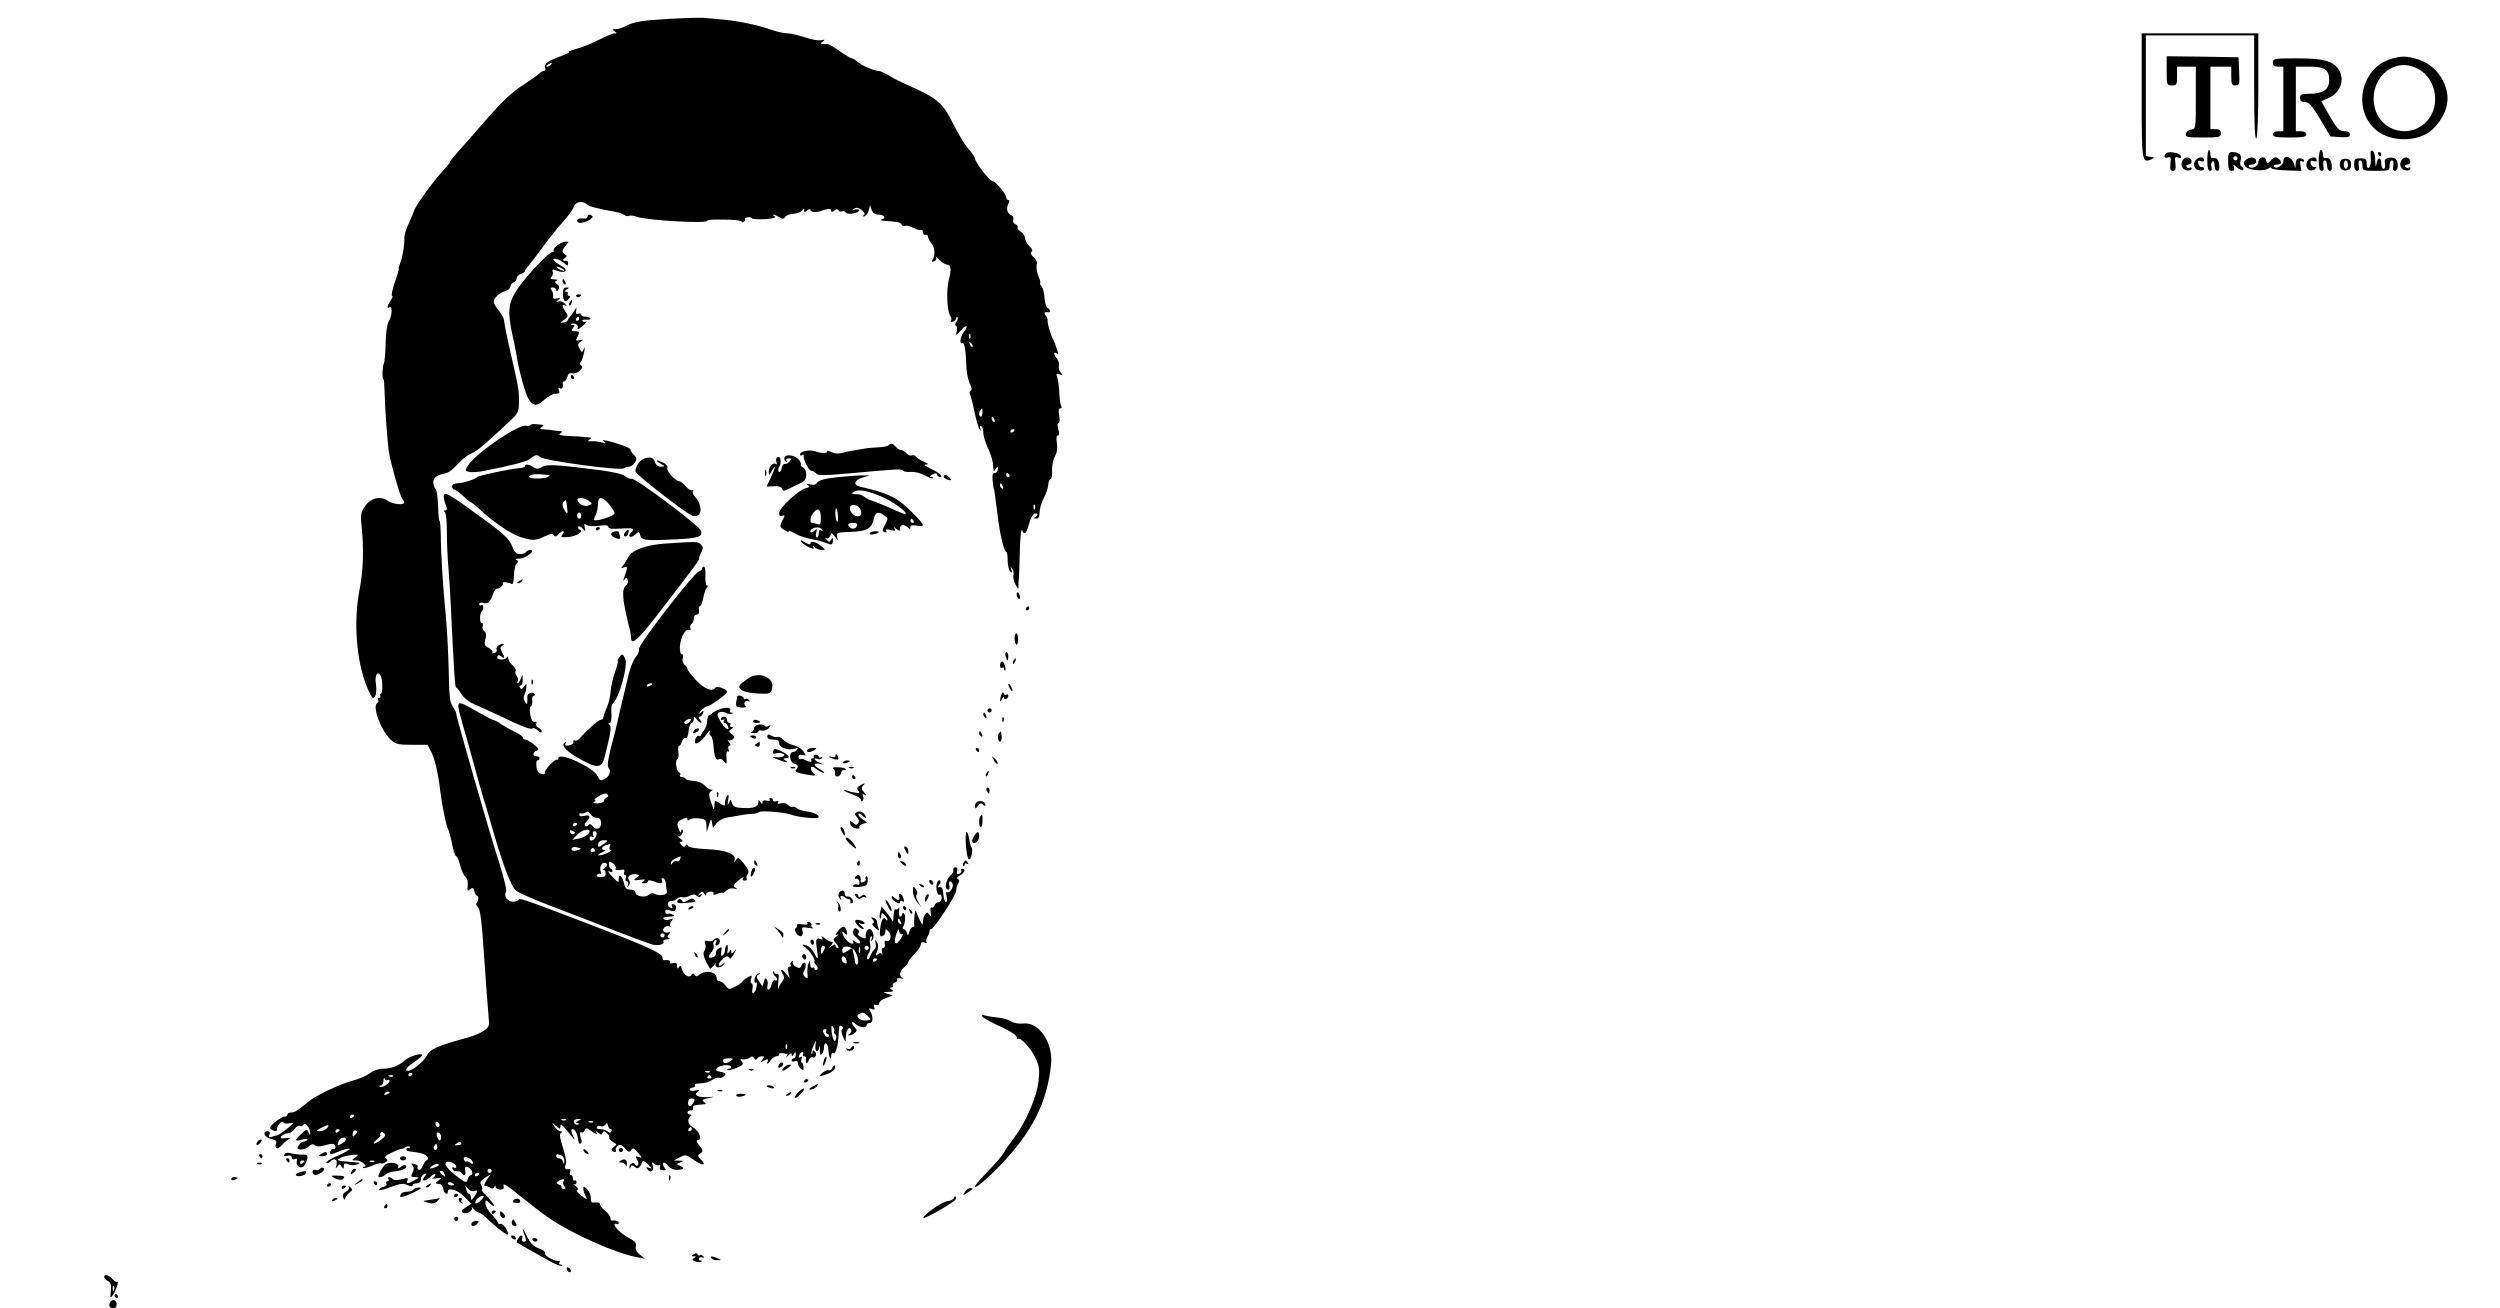 <?xml version="1.0" standalone="no"?>
<!DOCTYPE svg PUBLIC "-//W3C//DTD SVG 20010904//EN"
 "http://www.w3.org/TR/2001/REC-SVG-20010904/DTD/svg10.dtd">
<svg version="1.0" xmlns="http://www.w3.org/2000/svg"
 width="1200pt" height="628pt" viewBox="0 0 1200 628"
 preserveAspectRatio="xMidYMid meet">

<g transform="translate(0,628) scale(0.1,-0.1)"
fill="#000000" stroke="none">
<path d="M3220 6190 c-140 -8 -176 -14 -219 -36 -14 -8 -35 -14 -46 -14 -17 0
-17 -2 -5 -10 13 -9 13 -10 0 -10 -8 0 -42 -14 -75 -31 -33 -17 -82 -37 -110
-44 -27 -8 -43 -14 -35 -15 8 0 -9 -9 -39 -20 -63 -23 -82 -37 -74 -56 3 -8 0
-14 -5 -14 -6 0 -17 -6 -24 -13 -7 -7 -39 -30 -71 -51 -61 -38 -115 -90 -202
-192 -27 -32 -74 -84 -102 -116 -29 -32 -53 -61 -53 -65 0 -5 -20 -28 -43 -53
-42 -46 -128 -166 -131 -185 -1 -5 -11 -30 -23 -55 -12 -25 -22 -56 -22 -70 1
-38 -8 -92 -20 -122 -6 -16 -9 -28 -7 -28 2 0 -6 -29 -19 -65 -12 -36 -18 -65
-13 -65 5 0 2 -10 -6 -22 -18 -25 -21 -42 -6 -33 15 9 12 -42 -4 -68 -8 -13
-14 -56 -15 -106 -1 -47 -5 -89 -8 -94 -7 -11 -10 -77 -3 -77 3 0 5 -26 6 -58
1 -70 13 -233 20 -287 8 -55 54 -218 65 -229 5 -6 9 -14 9 -18 0 -14 -55 -9
-78 8 -36 25 -83 14 -110 -26 -21 -31 -22 -41 -16 -100 11 -103 8 -208 -10
-299 -30 -155 -16 -340 35 -468 12 -29 25 -53 29 -53 14 0 20 31 14 70 -6 37
8 62 22 39 11 -18 12 -89 2 -89 -5 0 -6 -5 -3 -10 3 -5 1 -10 -5 -10 -6 0 -9
-4 -5 -9 3 -5 1 -12 -4 -15 -26 -16 17 -132 64 -176 24 -22 35 -25 102 -25
l75 0 19 -36 c17 -34 33 -106 42 -184 8 -67 28 -167 37 -183 5 -9 14 -43 20
-74 6 -32 15 -58 20 -58 4 0 13 -20 19 -44 6 -24 17 -49 25 -55 9 -8 13 -24
11 -42 -3 -26 -2 -29 11 -18 12 10 16 9 21 -9 3 -12 9 -22 13 -22 9 0 7 -26
-3 -36 -4 -4 0 -12 7 -18 11 -8 19 -70 30 -241 9 -126 18 -253 21 -282 5 -48
3 -53 -22 -70 -16 -11 -48 -25 -73 -32 -151 -41 -185 -56 -200 -86 -13 -28
-70 -75 -91 -75 -20 0 -7 19 32 44 22 15 38 30 36 33 -10 9 -64 -8 -85 -28
-28 -25 -65 -39 -106 -39 -19 0 -45 -9 -60 -21 -15 -12 -52 -28 -83 -36 -61
-16 -174 -70 -210 -99 -51 -43 -68 -54 -85 -54 -10 0 -18 -4 -18 -10 0 -5 -6
-10 -14 -10 -8 0 -29 -12 -46 -26 -24 -20 -28 -29 -18 -35 19 -12 28 -11 28 5
0 7 7 19 15 26 8 7 15 8 15 3 0 -6 12 -8 28 -5 26 4 25 3 -12 -27 -21 -17 -42
-31 -47 -31 -4 0 -15 -3 -25 -7 -13 -5 -16 -3 -11 10 4 11 1 17 -8 17 -29 0
-15 -30 16 -37 21 -4 28 -10 25 -20 -11 -28 6 -34 27 -10 12 14 29 27 37 31 8
3 0 5 -17 3 -26 -3 -30 -1 -22 10 7 7 20 13 30 13 10 0 25 9 33 21 8 12 19 18
25 15 5 -4 13 -1 17 5 9 15 34 -17 33 -40 0 -12 -2 -11 -8 3 -7 18 -9 17 -34
-6 -35 -32 -34 -39 3 -28 19 5 28 5 25 -1 -4 -5 -12 -9 -18 -9 -7 0 -17 -8
-23 -18 -10 -15 -8 -18 9 -20 12 0 30 6 39 15 13 12 22 13 29 6 7 -7 22 -8 42
-2 45 13 57 11 57 -7 0 -8 -4 -13 -9 -10 -5 3 -11 -1 -15 -9 -7 -19 2 -19 49
1 20 8 40 13 43 10 3 -4 -22 -18 -56 -33 -34 -14 -59 -30 -56 -35 3 -4 12 -1
20 7 20 20 36 9 29 -18 -5 -18 -4 -19 4 -7 10 13 12 13 21 0 8 -13 10 -13 10
2 0 14 5 16 23 9 12 -5 31 -5 42 0 17 6 16 8 -10 10 -92 7 -93 8 -71 21 11 6
36 12 55 14 34 3 35 2 17 -11 -19 -15 -19 -15 3 -15 12 0 29 -7 37 -15 11 -11
12 -15 3 -15 -7 0 -10 -3 -7 -6 3 -3 23 2 43 10 20 9 40 14 44 12 4 -3 13 0
21 5 12 7 13 11 2 18 -10 6 -3 13 25 27 21 10 43 19 48 19 6 0 16 4 23 9 7 4
16 5 19 2 4 -3 1 -6 -5 -6 -19 0 -14 -16 6 -17 48 -5 76 -13 83 -25 5 -7 4
-15 -2 -17 -6 -2 -14 -14 -20 -28 -5 -13 -14 -21 -19 -18 -6 4 -8 10 -5 15 3
4 -4 10 -16 13 -16 4 -18 3 -9 -8 8 -10 8 -19 0 -34 -9 -18 -8 -21 12 -21 23
-1 23 -1 -2 -15 -32 -18 -41 -19 -34 0 5 12 0 12 -27 5 -22 -6 -37 -6 -43 0
-13 13 -29 13 -21 0 3 -6 1 -10 -5 -10 -6 0 -8 -5 -5 -11 4 -6 -2 -13 -14 -16
-12 -3 -21 -9 -21 -14 0 -4 25 1 55 13 45 17 60 19 80 10 15 -7 25 -8 25 -2 0
6 9 10 20 10 13 0 20 7 20 19 0 10 7 22 16 25 14 5 15 4 4 -9 -22 -26 -2 -30
25 -5 14 13 25 19 25 13 0 -6 -6 -14 -12 -17 -7 -3 0 -4 17 -2 28 4 28 3 10
-10 -18 -14 -18 -15 8 -18 6 0 13 -11 15 -23 3 -22 22 -33 22 -13 0 23 48 8
79 -24 l33 -34 -27 -18 c-19 -12 -23 -19 -14 -25 17 -10 51 9 44 24 -4 7 0 4
8 -5 8 -10 19 -18 25 -18 6 0 26 -15 44 -33 45 -42 91 -77 95 -73 9 9 -22 56
-34 52 -7 -3 -12 -2 -11 2 1 4 -12 22 -30 41 -18 18 -32 42 -32 54 0 19 1 20
20 2 40 -36 20 1 -24 45 -11 11 -17 20 -13 20 4 0 3 9 -2 19 -9 16 -6 22 16
37 l28 17 -18 -26 c-10 -15 -15 -28 -12 -28 3 -1 8 -2 13 -3 4 -1 12 -5 19 -9
6 -4 14 -1 16 5 4 10 6 10 6 1 1 -7 11 -13 22 -13 16 0 20 5 16 20 -3 13 23
-3 80 -51 47 -38 111 -87 142 -108 116 -78 320 -168 421 -186 l35 -6 -24 19
c-16 13 -22 26 -19 39 4 15 -3 25 -30 39 -38 20 -72 52 -72 66 0 5 5 6 10 3 6
-3 10 -1 10 4 0 10 -14 15 -32 12 -5 0 -8 5 -8 13 0 8 -11 23 -25 34 -14 11
-25 25 -25 32 0 6 -10 10 -22 8 -19 -2 -23 2 -22 21 1 13 -7 32 -17 42 -16 16
-19 16 -19 3 0 -8 5 -24 11 -36 10 -18 8 -18 -21 3 -17 13 -26 25 -20 27 7 3
4 10 -7 19 -10 8 -13 12 -7 9 6 -3 11 1 11 9 0 8 -4 12 -9 9 -4 -3 -8 2 -8 10
0 9 -4 16 -10 16 -5 0 -7 7 -3 16 4 11 1 14 -10 12 -16 -3 -19 6 -10 29 3 7
-4 41 -15 75 -15 47 -18 65 -9 70 8 5 7 8 -3 8 -8 0 -21 10 -29 23 -14 22 -14
22 8 3 20 -18 21 -18 21 -1 0 13 9 6 31 -21 39 -50 44 -54 30 -26 -7 13 -10
26 -7 30 11 10 27 -14 30 -44 2 -16 7 -27 12 -24 5 3 7 10 6 15 -10 26 -10 45
-1 40 5 -4 12 1 15 9 5 14 10 13 37 -6 17 -12 27 -16 22 -7 -7 12 -6 12 7 1
13 -10 17 -10 20 0 4 10 8 10 21 -1 9 -7 14 -17 12 -22 -3 -4 4 -13 17 -20 20
-11 20 -13 5 -24 -9 -6 -14 -15 -10 -18 10 -10 25 -8 19 2 -3 5 1 14 8 20 11
10 19 7 36 -11 17 -19 22 -20 30 -8 7 12 12 10 29 -9 25 -29 26 -32 5 -24 -14
5 -15 3 -5 -15 6 -12 7 -23 2 -26 -5 -4 -11 -1 -13 6 -5 14 -28 1 -27 -15 0
-8 2 -8 6 1 4 10 8 10 20 1 14 -13 24 -6 37 26 2 6 14 -1 27 -14 20 -20 21
-23 5 -17 -16 6 -17 4 -6 -9 16 -19 32 -1 22 24 -5 13 -3 14 10 4 8 -7 19 -9
23 -5 5 4 6 0 3 -8 -4 -11 1 -16 14 -17 16 -2 17 1 7 13 -6 8 -9 18 -5 22 4 4
14 -2 22 -13 9 -12 26 -20 44 -20 33 0 39 9 13 20 -17 7 -16 8 2 15 18 8 18 9
-5 9 l-25 1 28 15 c27 14 31 13 60 -8 49 -34 74 -35 40 -1 -15 15 -15 18 -1
28 14 10 14 14 -4 36 -17 21 -18 26 -5 28 20 4 0 47 -29 63 -22 11 -27 38 -9
51 6 5 5 8 -2 8 -7 0 -13 5 -13 10 0 6 7 10 15 10 8 0 14 5 12 12 -2 12 4 14
46 17 17 1 19 3 7 11 -16 10 -8 15 40 23 14 3 4 3 -22 1 -49 -3 -72 11 -47 28
10 7 6 8 -13 4 -16 -4 -28 -2 -28 4 0 5 7 10 16 10 8 0 12 5 9 10 -4 6 7 10
27 10 19 0 44 7 56 16 13 9 28 14 35 11 7 -2 18 1 24 9 10 10 7 14 -17 19 -25
5 -28 9 -17 20 15 14 67 17 67 4 0 -5 -5 -9 -12 -9 -6 0 -9 -3 -6 -6 3 -3 23
2 43 10 31 13 35 19 26 30 -10 12 -9 14 6 11 10 -1 24 2 31 8 10 8 16 7 22 -2
5 -9 10 -10 14 -2 4 6 14 11 23 11 13 0 13 -2 2 -17 -13 -15 -12 -15 8 -4 20
10 22 9 17 -6 -4 -13 0 -12 12 4 9 13 23 23 30 23 8 0 14 4 14 9 0 8 8 8 39 2
2 -1 0 -7 -5 -14 -5 -7 -1 -4 9 6 12 13 17 15 17 6 0 -11 2 -11 10 1 8 13 10
12 10 -2 0 -10 -4 -18 -10 -18 -5 0 -10 -4 -10 -10 0 -5 7 -7 15 -4 9 4 15 0
15 -9 0 -8 6 -20 14 -27 12 -9 15 -8 13 9 -1 12 -5 21 -9 21 -4 0 -4 7 -1 17
4 11 3 14 -5 9 -8 -5 -10 -2 -6 8 3 9 10 16 16 16 5 0 6 -4 3 -10 -3 -5 -1
-10 4 -10 6 0 10 -3 10 -8 -4 -25 3 -34 12 -14 5 13 13 21 18 17 15 -8 25 15
12 28 -8 8 -11 7 -11 -3 0 -7 -2 -11 -5 -8 -3 3 2 20 10 39 13 29 15 30 10 7
-3 -15 -1 -29 4 -33 5 -3 12 5 14 17 2 13 4 8 3 -9 -1 -23 1 -30 8 -23 6 6 11
19 11 30 0 34 19 27 21 -8 2 -34 14 -59 14 -28 0 9 4 14 10 11 11 -7 22 31 25
84 3 51 4 53 16 45 7 -4 7 -9 2 -13 -6 -4 -5 -18 3 -36 13 -29 13 -29 14 -5 1
34 15 56 25 40 4 -7 1 -16 -6 -21 -11 -7 -11 -9 -1 -9 7 0 19 6 26 13 11 10
10 15 -1 25 -7 7 -13 17 -13 23 0 6 7 3 16 -5 17 -18 54 -22 54 -6 0 6 7 10
15 10 17 0 17 33 1 59 -7 11 -5 13 8 8 14 -6 17 -3 12 9 -4 12 -2 15 9 10 9
-3 15 0 15 8 0 8 15 20 33 26 l32 12 -25 8 c-24 8 -24 8 5 9 23 1 27 3 15 11
-11 7 -11 10 -2 10 7 0 11 4 8 9 -3 5 1 12 10 15 8 3 13 10 10 15 -3 5 4 7 16
5 13 -2 17 -2 11 2 -19 9 -16 32 7 51 11 10 20 21 20 26 0 5 14 22 30 39 17
16 30 36 30 45 0 10 6 13 17 9 10 -4 14 -4 11 0 -4 4 -2 16 4 28 7 11 11 24
10 29 -1 4 2 7 7 7 14 0 121 164 121 186 0 11 4 26 10 34 6 9 5 17 -2 21 -7 4
-3 11 11 18 22 12 29 31 10 31 -5 0 -8 -4 -5 -9 3 -5 -1 -12 -10 -15 -11 -4
-14 -1 -10 12 4 12 1 19 -8 19 -8 0 -12 -5 -10 -12 3 -6 -4 -20 -16 -30 -21
-19 -28 -65 -9 -65 6 0 9 9 6 20 -6 22 8 28 16 7 6 -16 -17 -49 -28 -39 -4 4
-5 -5 -1 -20 3 -16 2 -28 -3 -28 -5 0 -11 17 -13 38 -2 26 -7 36 -17 34 -12
-3 -12 0 -2 12 7 8 8 17 3 20 -6 3 -12 -3 -15 -14 -7 -26 3 -61 14 -54 5 3 9
-4 9 -15 0 -12 -6 -21 -14 -21 -8 0 -17 -7 -20 -16 -3 -8 -10 -13 -14 -10 -5
3 -7 -7 -5 -22 4 -21 2 -24 -6 -12 -10 13 -12 13 -21 0 -5 -8 -10 -24 -10 -35
0 -17 -2 -16 -14 7 -8 15 -16 35 -19 45 -4 15 -12 -48 -8 -69 0 -5 -3 -8 -8
-8 -5 0 -12 -10 -16 -22 -6 -20 -8 -20 -12 -5 -2 9 -9 17 -14 17 -6 0 -7 5 -4
11 11 17 13 59 4 65 -5 3 -9 0 -9 -5 0 -6 -4 -11 -9 -11 -4 0 -7 12 -5 27 2
16 1 22 -2 15 -3 -6 -10 -10 -15 -6 -5 3 -9 -12 -10 -33 0 -21 -3 -31 -6 -23
-3 8 -16 27 -29 42 l-22 27 -7 -26 c-3 -14 -4 -28 0 -31 3 -3 5 3 5 13 0 14 3
15 15 5 8 -7 15 -18 15 -24 0 -7 -4 -6 -9 2 -10 17 -23 -8 -27 -55 -2 -24 1
-31 12 -26 8 3 14 12 14 21 0 15 2 15 15 1 18 -17 10 -53 -10 -45 -8 3 -11 -2
-8 -15 3 -11 0 -19 -7 -19 -7 0 -9 -9 -6 -22 3 -13 3 -17 0 -10 -5 10 -9 10
-20 1 -13 -10 -13 -8 -4 15 7 19 7 33 -1 44 -9 14 -10 14 -6 -5 3 -13 1 -26
-5 -29 -5 -3 -14 -18 -20 -32 -6 -16 -12 -22 -15 -14 -3 7 1 19 7 27 7 9 10
27 7 45 -4 16 -2 32 3 35 6 3 7 -2 4 -12 -5 -14 -4 -15 4 -4 15 21 -6 64 -23
48 -7 -7 -11 -20 -10 -29 3 -15 0 -15 -21 -6 -14 7 -20 14 -14 18 7 5 6 11 -3
19 -12 9 -16 8 -21 -6 -5 -11 1 -23 16 -34 12 -10 20 -21 16 -25 -4 -4 -15 -1
-25 7 -11 9 -14 10 -9 2 4 -7 3 -13 -1 -13 -15 0 -40 24 -47 44 -5 16 -4 17 8
7 11 -10 14 -9 12 1 -5 33 -18 39 -37 17 -22 -26 -24 -33 -6 -24 6 4 3 -1 -7
-9 -19 -15 -19 -16 -1 -36 10 -11 13 -20 7 -20 -7 0 -12 5 -12 11 0 8 -6 7
-17 -2 -16 -13 -17 -12 -4 4 11 13 11 17 1 17 -8 0 -22 8 -33 18 -13 10 -17
11 -12 3 6 -11 4 -13 -8 -8 -21 8 -23 -2 -14 -61 6 -40 2 -41 -17 -3 -9 16
-25 31 -38 34 -21 6 -21 5 4 -16 22 -19 46 -60 36 -63 -2 0 3 -8 10 -17 9 -10
10 -17 2 -22 -5 -3 -10 -1 -10 5 0 6 -4 8 -10 5 -6 -3 -10 4 -11 17 0 22 -1
22 -8 3 -5 -11 -7 -33 -5 -48 3 -24 1 -27 -11 -17 -8 7 -12 17 -8 24 12 18 14
46 4 46 -5 0 -12 -7 -15 -15 -4 -13 -10 -14 -26 -5 -11 6 -17 16 -14 22 4 7 3
8 -5 4 -6 -4 -9 -12 -6 -17 4 -5 1 -9 -5 -9 -8 0 -10 -10 -6 -27 l7 -28 -21
25 c-20 25 -28 18 -10 -10 6 -10 4 -20 -4 -30 -8 -8 -16 -24 -20 -35 -3 -11
-3 2 0 29 4 30 2 46 -4 42 -6 -3 -13 0 -15 6 -4 9 -6 10 -6 1 -1 -6 4 -15 9
-18 6 -3 10 -11 10 -16 0 -6 -4 -7 -10 -4 -5 3 -12 -6 -16 -20 -3 -14 -10 -25
-16 -25 -5 0 -7 8 -4 18 3 9 2 23 -3 30 -6 10 -10 8 -14 -10 l-7 -23 -16 24
c-14 19 -14 25 -3 33 12 8 11 9 -1 5 -8 -2 -17 -14 -18 -26 -2 -13 1 -21 6
-17 5 3 7 -5 4 -19 -2 -14 -9 -28 -15 -32 -6 -4 -8 4 -5 21 3 14 1 26 -4 26
-5 0 -6 9 -3 21 6 18 5 19 -13 10 -12 -6 -24 -16 -27 -21 -3 -6 -20 -17 -37
-26 -28 -15 -31 -14 -45 5 -8 12 -21 21 -29 21 -8 0 -14 7 -14 15 0 31 -53 41
-83 17 -11 -10 -17 -10 -22 -1 -6 8 -9 8 -15 0 -10 -18 -39 -2 -46 26 -5 19
-9 21 -15 11 -7 -10 -9 -8 -9 6 0 13 -5 17 -20 13 -11 -3 -18 -1 -14 4 5 8 -9
13 -28 10 -5 0 -8 5 -8 12 0 24 -81 59 -485 212 -173 66 -205 76 -205 66 0 -3
-11 -8 -25 -9 -27 -2 -49 26 -36 47 5 7 -9 64 -31 134 -45 138 -208 705 -208
722 0 6 -8 21 -17 35 -14 19 -17 52 -19 173 -2 83 -8 200 -14 261 -14 143 -24
303 -24 389 -1 37 -3 67 -6 67 -3 0 -6 32 -7 71 -1 39 -6 76 -12 82 -6 6 -11
21 -11 33 0 21 16 33 53 41 20 3 37 16 75 56 15 16 40 35 57 42 27 11 60 39
191 162 27 24 34 40 35 70 2 62 -1 81 -37 236 -19 82 -34 157 -34 167 0 10
-11 32 -25 48 -14 17 -25 36 -25 44 0 18 28 43 58 52 12 4 22 13 22 21 0 7 7
15 15 19 8 3 15 12 15 20 0 8 9 18 20 21 11 3 20 10 20 14 0 4 8 16 18 27 9
10 40 50 67 88 28 38 71 92 96 120 26 28 50 61 53 74 8 24 44 30 63 11 10 -10
49 -20 138 -36 17 -3 35 -9 42 -15 7 -5 16 -7 22 -4 5 3 21 2 36 -4 48 -18
349 -35 340 -19 -3 4 33 6 80 5 47 0 85 -5 85 -9 0 -5 5 -5 10 -2 6 4 8 10 6
14 -3 4 4 8 15 8 10 1 19 -1 19 -5 0 -4 28 -5 62 -4 40 3 56 7 47 13 -8 5 -11
9 -6 9 4 0 16 -6 27 -12 17 -11 22 -10 29 1 5 8 23 14 40 15 18 1 36 8 41 16
8 12 10 12 10 1 0 -11 3 -11 15 -1 8 7 15 8 15 3 0 -11 28 -14 50 -6 31 12 50
13 50 2 0 -8 4 -8 14 0 10 8 16 9 21 1 3 -6 11 -7 17 -4 6 4 13 1 17 -5 5 -7
20 -9 39 -5 17 4 29 10 27 15 -3 4 -13 6 -23 3 -14 -5 -14 -4 -3 4 10 7 21 6
37 -6 15 -12 18 -20 10 -25 -7 -6 -6 -7 4 -5 8 3 17 15 20 29 l6 24 8 -22 c5
-15 15 -23 31 -23 29 0 42 -17 18 -23 -11 -3 -6 -5 12 -7 64 -4 79 -7 83 -18
2 -6 9 -9 16 -6 7 3 25 -2 41 -10 16 -8 32 -13 37 -10 4 3 8 -2 8 -10 0 -9 5
-15 12 -13 7 1 12 -3 13 -10 0 -7 8 -21 17 -32 16 -19 18 -57 4 -79 -5 -8 -2
-10 8 -6 9 3 13 11 9 18 -3 6 4 1 16 -11 12 -13 28 -23 36 -23 20 0 23 -20 10
-71 -14 -50 -9 -156 7 -176 5 -7 7 -17 3 -22 -3 -7 0 -8 9 -5 9 3 16 11 16 17
0 6 3 7 6 4 4 -4 1 -13 -5 -21 -7 -9 -8 -17 -2 -20 5 -3 7 -16 3 -29 -5 -19
-3 -19 21 8 28 31 38 23 12 -11 -16 -21 -20 -59 -6 -50 10 6 18 -39 20 -118 1
-27 9 -62 16 -77 10 -18 11 -30 5 -34 -6 -4 -8 -11 -4 -17 3 -5 13 -42 21 -81
8 -40 19 -79 25 -87 8 -12 8 -12 4 3 -3 11 -2 15 4 12 6 -3 10 -18 10 -32 0
-15 10 -46 21 -71 12 -24 23 -58 25 -75 1 -18 3 -34 4 -37 0 -3 5 2 10 10 8
13 10 12 10 -2 0 -10 -6 -18 -14 -18 -11 0 -14 -10 -11 -37 1 -21 4 -38 5 -38
2 0 6 -25 19 -130 10 -88 31 -175 42 -175 3 0 6 -18 6 -41 0 -22 6 -46 12 -52
9 -9 11 -7 6 8 -6 16 -5 17 4 5 6 -8 8 -22 6 -31 -3 -9 2 -29 10 -45 12 -22
16 -24 14 -9 -1 11 0 25 1 30 1 6 3 48 4 95 3 117 7 157 13 143 9 -24 21 -13
32 31 6 24 18 46 26 50 8 3 15 1 15 -3 0 -5 -6 -12 -12 -14 -8 -3 -6 -6 5 -6
12 -1 17 7 17 29 0 16 9 47 20 68 11 21 21 50 22 65 1 15 6 27 10 27 5 0 8 12
8 28 -1 40 4 64 17 88 7 12 10 37 6 58 -3 22 -2 36 5 36 7 0 8 10 2 30 -5 19
-5 30 1 30 6 0 7 14 3 35 -4 24 -2 35 5 35 7 0 9 5 5 12 -4 6 -8 34 -9 62 -1
28 -5 61 -10 74 -6 19 -5 21 11 15 17 -6 17 -5 5 10 -7 9 -11 23 -8 31 3 8 -1
22 -8 33 -18 22 -19 37 -3 27 8 -5 9 -2 4 12 -4 10 -9 24 -10 29 -1 6 -7 19
-13 30 -12 24 -27 77 -24 89 1 4 -4 14 -10 22 -10 13 -6 18 14 15 12 -2 8 17
-5 21 -6 2 -12 23 -14 46 -1 23 -7 49 -14 57 -7 8 -10 15 -7 15 3 0 0 15 -8
33 -8 19 -11 43 -9 55 4 13 -1 27 -15 38 -13 12 -17 20 -10 25 8 4 4 14 -10
28 -11 11 -21 29 -21 39 0 9 -9 23 -20 30 -12 7 -18 17 -15 21 2 5 -2 12 -11
15 -9 4 -14 13 -10 21 3 9 -1 18 -8 21 -21 8 -28 32 -16 55 7 13 7 19 0 19 -5
0 -10 6 -10 13 0 15 -52 77 -64 77 -15 0 -86 91 -86 110 0 6 -14 26 -31 45
-17 18 -50 73 -74 122 -48 97 -77 122 -205 179 -36 15 -82 38 -102 51 -21 13
-44 23 -52 23 -20 0 -87 29 -103 46 -8 8 -19 14 -24 14 -5 0 -32 16 -59 35
-27 19 -53 35 -57 34 -5 -1 -15 -1 -23 0 -13 1 -13 2 0 12 12 9 10 10 -8 6
-13 -3 -48 3 -79 14 -31 10 -68 19 -83 19 -15 0 -47 7 -71 15 -64 23 -156 43
-229 50 -36 3 -78 7 -95 9 -16 2 -91 0 -165 -4z m-575 -220 c-3 -5 -12 -10
-18 -10 -7 0 -6 4 3 10 19 12 23 12 15 0z m2012 -1312 c-3 -8 -6 -5 -6 6 -1
11 2 17 5 13 3 -3 4 -12 1 -19z m11 -43 c-3 -3 -9 2 -12 12 -6 14 -5 15 5 6 7
-7 10 -15 7 -18z m48 -315 c0 -11 -4 -20 -8 -20 -10 0 -11 24 -1 33 9 9 9 10
9 -13z m58 -36 c3 -8 2 -12 -4 -9 -6 3 -10 10 -10 16 0 14 7 11 14 -7z m96
-48 c0 -3 -4 -8 -10 -11 -5 -3 -10 -1 -10 4 0 6 5 11 10 11 6 0 10 -2 10 -4z
m-25 -216 c3 -5 1 -10 -4 -10 -6 0 -11 5 -11 10 0 6 2 10 4 10 3 0 8 -4 11
-10z m-31 -56 c3 -8 2 -12 -4 -9 -6 3 -10 10 -10 16 0 14 7 11 14 -7z m153
-106 c-3 -8 -6 -5 -6 6 -1 11 2 17 5 13 3 -3 4 -12 1 -19z m-643 -1984 c3 -8
2 -12 -4 -9 -6 3 -10 10 -10 16 0 14 7 11 14 -7z m8 -58 c5 4 2 -5 -7 -20 -29
-44 -40 -25 -18 34 5 12 7 12 10 -3 3 -9 9 -14 15 -11z m-372 -63 c0 -5 -5
-15 -10 -23 -8 -12 -10 -11 -10 8 0 12 5 22 10 22 6 0 10 -3 10 -7z m147 -24
c14 -27 17 -59 5 -59 -4 0 -8 8 -9 18 -1 14 -6 37 -12 60 -1 1 -11 -4 -24 -13
-21 -13 -23 -13 -24 4 -2 28 49 21 64 -10z m20 -1 c-3 -7 -5 -2 -5 12 0 14 2
19 5 13 2 -7 2 -19 0 -25z m43 22 c0 -5 -4 -10 -10 -10 -5 0 -10 5 -10 10 0 6
5 10 10 10 6 0 10 -4 10 -10z m-107 -59 c3 -14 1 -18 -9 -14 -8 3 -14 11 -14
19 0 21 17 17 23 -5z m147 5 c0 -3 -4 -8 -10 -11 -5 -3 -10 -1 -10 4 0 6 5 11
10 11 6 0 10 -2 10 -4z m-44 -273 c17 -17 17 -18 -5 -21 -29 -5 -58 18 -39 29
19 12 24 11 44 -8z m-162 -74 c-2 -4 0 -10 5 -14 6 -3 7 -13 4 -22 -6 -15 -7
-14 -14 3 -4 10 -8 30 -8 44 -1 19 2 21 8 10 6 -8 8 -17 5 -21z m-38 2 c-4 -5
0 -11 6 -14 7 -2 9 -8 5 -13 -4 -5 -12 -2 -17 6 -13 20 -12 30 1 30 5 0 8 -4
5 -9z m-189 -83 c-3 -8 -6 -5 -6 6 -1 11 2 17 5 13 3 -3 4 -12 1 -19z m-272
-62 c-20 -14 -35 -12 -35 5 0 5 12 9 27 9 26 0 26 -1 8 -14z m-98 -52 c-3 -3
-12 -4 -19 -1 -8 3 -5 6 6 6 11 1 17 -2 13 -5z m-1427 -8 c0 -3 -4 -8 -10 -11
-5 -3 -10 -1 -10 4 0 6 5 11 10 11 6 0 10 -2 10 -4z m-93 -12 c-3 -3 -12 -4
-19 -1 -8 3 -5 6 6 6 11 1 17 -2 13 -5z m1527 -2 c3 -5 -1 -9 -9 -9 -8 0 -12
4 -9 9 3 4 7 8 9 8 2 0 6 -4 9 -8z m-1553 -16 c5 3 9 1 9 -5 0 -13 -39 -35
-48 -27 -3 3 0 6 6 6 7 0 12 10 13 23 0 12 3 16 6 9 2 -6 9 -10 14 -6z m9 -60
c0 -2 -7 -7 -16 -10 -8 -3 -12 -2 -9 4 6 10 25 14 25 6z m1459 -48 c-13 -24
-28 -23 -26 1 1 12 8 19 18 18 14 -1 15 -5 8 -19z m-1629 -62 c0 -3 -4 -8 -10
-11 -5 -3 -10 -1 -10 4 0 6 5 11 10 11 6 0 10 -2 10 -4z m1017 -22 c-3 -3 -12
-4 -19 -1 -8 3 -5 6 6 6 11 1 17 -2 13 -5z m58 -4 c-12 -5 -14 -9 -6 -9 8 -1
12 -4 8 -7 -9 -9 -28 6 -22 17 4 5 14 9 23 8 14 0 13 -2 -3 -9z m-665 -21 c0
-5 -4 -9 -10 -9 -5 0 -10 7 -10 16 0 8 5 12 10 9 6 -3 10 -10 10 -16z m737 15
c-3 -3 -12 -4 -19 -1 -8 3 -5 6 6 6 11 1 17 -2 13 -5z m84 -34 c6 0 7 -5 3
-11 -4 -8 -9 -8 -17 0 -6 6 -22 11 -35 11 -13 0 -21 4 -17 10 3 5 12 7 19 4 8
-3 18 1 22 8 7 10 9 9 12 -4 2 -10 8 -18 13 -18z m-1361 5 c-7 -8 -22 -15 -34
-15 -20 1 -20 2 4 15 33 19 46 19 30 0z m1750 -5 c0 -5 -5 -10 -11 -10 -5 0
-7 5 -4 10 3 6 8 10 11 10 2 0 4 -4 4 -10z m-1690 -4 c0 -3 -4 -8 -10 -11 -5
-3 -10 -1 -10 4 0 6 5 11 10 11 6 0 10 -2 10 -4z m83 -15 c-4 -3 -11 -10 -15
-15 -4 -4 -6 1 -5 12 1 12 6 18 15 15 7 -3 10 -9 5 -12z m117 -31 c-33 -26
-52 -25 -21 0 13 11 20 20 17 20 -4 0 -4 5 0 11 4 8 10 7 18 -1 8 -8 5 -16
-14 -30z m287 10 c-1 -23 -13 -17 -20 9 -3 13 -1 18 8 14 8 -2 13 -13 12 -23z
m-457 -10 c0 -5 -9 -14 -20 -20 -22 -12 -23 -10 -14 14 7 17 34 22 34 6z m554
-18 c2 -4 -5 -9 -17 -9 -17 -2 -19 0 -7 7 18 12 18 12 24 2z m-118 -29 c-10
-10 -19 5 -10 18 6 11 8 11 12 0 2 -7 1 -15 -2 -18z m598 -29 c9 -3 15 -16 15
-28 -1 -16 -2 -17 -6 -3 -2 9 -11 17 -19 17 -8 0 -14 5 -14 10 0 12 3 12 24 4z
m-436 -17 c6 -5 12 -13 12 -19 0 -7 -4 -7 -13 1 -8 6 -16 8 -19 5 -3 -2 -8 2
-11 10 -6 15 9 16 31 3z m-461 -13 c-3 -3 -12 -4 -19 -1 -8 3 -5 6 6 6 11 1
17 -2 13 -5z m393 -25 c0 -6 -5 -7 -11 -3 -7 4 -10 1 -7 -7 3 -8 12 -13 21
-11 8 1 18 -2 22 -8 11 -18 23 -11 18 10 -5 20 4 26 22 12 13 -10 17 -32 6
-32 -5 0 -13 -9 -16 -20 -6 -19 -8 -19 -43 7 -51 37 -74 66 -59 75 13 8 47 -8
47 -23z m-96 0 c-31 -12 -39 -10 -19 5 11 8 24 12 29 8 5 -3 1 -9 -10 -13z
m266 -19 c0 -5 -4 -10 -10 -10 -5 0 -10 5 -10 10 0 6 5 10 10 10 6 0 10 -4 10
-10z m-226 -16 c5 -14 4 -15 -9 -4 -17 14 -19 20 -6 20 5 0 12 -7 15 -16z
m166 2 c0 -3 -4 -8 -10 -11 -5 -3 -10 -1 -10 4 0 6 5 11 10 11 6 0 10 -2 10
-4z m405 -36 c-4 -6 -2 -17 4 -24 8 -9 7 -13 -4 -13 -8 0 -12 4 -10 8 3 4 -3
10 -12 13 -15 6 -15 8 -3 16 20 13 33 12 25 0z m-525 -16 c0 -2 -7 -4 -15 -4
-8 0 -15 4 -15 10 0 5 7 7 15 4 8 -4 15 -8 15 -10z m95 -31 c19 8 19 -3 0 -29
-13 -17 -14 -17 -15 -1 0 9 -4 17 -9 17 -5 0 -11 10 -14 23 -6 21 -5 21 8 3 8
-11 21 -16 30 -13z m34 -44 c-11 -11 -23 -18 -26 -15 -9 8 17 36 33 36 10 0 7
-7 -7 -21z"/>
<path d="M10280 5820 c0 -320 1 -325 48 -304 15 7 14 8 -5 11 l-23 4 0 290 0
289 260 0 260 0 0 -251 c0 -164 3 -248 10 -244 6 4 10 100 10 256 l0 249 -280
0 -280 0 0 -300z"/>
<path d="M10400 5940 c0 -68 1 -70 25 -70 23 0 25 4 25 45 l0 45 45 0 45 0 0
-149 c0 -147 0 -150 -22 -153 -13 -2 -24 -11 -26 -20 -3 -16 6 -18 82 -18 79
0 86 2 86 20 0 15 -7 20 -25 20 l-25 0 0 150 0 150 50 0 50 0 0 -45 c0 -39 3
-45 20 -45 19 0 21 5 18 68 l-3 67 -172 3 -173 2 0 -70z"/>
<path d="M11480 5998 c-150 -42 -192 -251 -70 -346 61 -47 162 -54 236 -15 44
22 92 91 100 144 15 89 -50 187 -139 214 -57 17 -77 17 -127 3z m113 -42 c100
-41 128 -181 54 -260 -79 -83 -217 -48 -247 63 -35 131 78 246 193 197z"/>
<path d="M10910 5980 c0 -15 7 -20 25 -20 l25 0 0 -155 0 -155 -25 0 c-16 0
-25 -6 -25 -15 0 -12 16 -15 80 -15 64 0 80 3 80 15 0 9 -9 15 -25 15 l-25 0
0 155 0 155 64 0 c75 0 96 -14 96 -65 0 -44 -29 -65 -92 -65 -41 0 -48 -3 -48
-20 0 -14 7 -20 24 -20 19 0 33 -16 73 -82 l49 -83 47 -3 c37 -2 47 0 47 12 0
11 -9 16 -27 16 -24 0 -34 11 -70 72 l-41 72 36 16 c58 26 79 91 46 139 -28
39 -73 51 -199 51 -108 0 -115 -1 -115 -20z"/>
<path d="M10595 5510 c0 -35 4 -50 13 -50 9 0 11 7 7 19 -3 11 -1 22 5 26 6 4
10 -4 10 -19 0 -15 6 -26 13 -26 9 0 12 10 9 30 -4 27 -12 35 -34 31 -5 0 -8
8 -8 19 0 11 -3 20 -7 20 -5 0 -8 -22 -8 -50z"/>
<path d="M11130 5510 c0 -36 4 -50 14 -50 9 0 12 8 8 25 -2 15 0 25 7 25 6 0
11 -11 11 -25 0 -14 6 -25 13 -25 9 0 12 10 9 30 -4 27 -12 35 -34 31 -5 0 -8
8 -8 19 0 11 -4 20 -10 20 -5 0 -10 -22 -10 -50z"/>
<path d="M11379 5553 c-1 -4 0 -22 1 -39 1 -18 -3 -35 -9 -39 -7 -4 -11 4 -11
19 0 22 -4 26 -30 26 -27 0 -30 -3 -30 -30 0 -19 5 -30 14 -30 9 0 12 8 8 25
-2 15 0 25 7 25 6 0 11 -11 11 -25 0 -24 2 -25 65 -25 63 0 65 1 65 25 0 14 5
25 11 25 7 0 9 -10 7 -25 -4 -17 -1 -25 8 -25 16 0 19 41 3 57 -5 5 -20 8 -33
6 -18 -4 -22 -10 -18 -29 2 -14 0 -24 -7 -24 -6 0 -11 11 -11 25 0 34 -18 32
-23 -2 -3 -20 -4 -16 -6 14 0 23 -5 45 -11 48 -5 3 -10 3 -11 -2z"/>
<path d="M10397 5544 c-13 -13 -7 -26 9 -20 13 5 16 0 12 -29 -3 -27 0 -35 12
-35 12 0 15 8 12 35 -4 30 -2 34 13 29 13 -5 16 -3 13 7 -5 15 -59 25 -71 13z"/>
<path d="M10695 5505 c0 -36 4 -45 17 -45 12 0 15 5 11 18 -6 15 -4 15 15 -2
12 -11 25 -16 29 -12 4 4 1 11 -6 15 -8 6 -11 16 -6 31 8 25 -7 40 -40 40 -18
0 -20 -6 -20 -45z m45 15 c0 -5 -4 -10 -10 -10 -5 0 -10 5 -10 10 0 6 5 10 10
10 6 0 10 -4 10 -10z"/>
<path d="M11415 5540 c3 -5 8 -10 11 -10 2 0 4 5 4 10 0 6 -5 10 -11 10 -5 0
-7 -4 -4 -10z"/>
<path d="M10480 5515 c-17 -21 -8 -50 18 -53 12 -2 22 2 22 8 0 6 -4 9 -9 5
-5 -3 -12 -1 -16 5 -3 5 1 10 9 10 20 0 21 26 2 33 -8 3 -20 0 -26 -8z"/>
<path d="M10545 5517 c-23 -18 -16 -51 13 -55 12 -2 22 1 22 7 0 6 -5 10 -12
9 -6 -2 -14 6 -16 16 -3 14 0 17 12 13 9 -4 16 -2 16 3 0 16 -17 20 -35 7z"/>
<path d="M10783 5515 c-14 -11 -16 -18 -7 -32 12 -20 90 -28 111 -12 6 6 14 6
17 1 3 -5 36 -9 74 -10 l69 -2 -5 26 c-3 19 -1 25 7 20 6 -4 11 -2 11 3 0 6
-9 11 -20 11 -15 0 -20 -7 -21 -27 -1 -23 -2 -24 -6 -6 -8 41 -53 56 -53 18 0
-19 -37 -39 -45 -25 -3 5 3 10 14 10 24 0 27 13 7 29 -12 10 -19 8 -34 -7 -20
-20 -20 -20 -25 -1 -6 24 -37 15 -37 -11 0 -19 -36 -34 -46 -19 -3 5 4 9 15 9
24 0 29 25 7 33 -8 3 -22 -1 -33 -8z"/>
<path d="M11087 5519 c-21 -12 -22 -48 -1 -56 8 -3 21 0 27 6 9 10 9 12 -2 9
-8 -2 -17 6 -19 16 -3 14 0 17 12 13 9 -4 16 -2 16 3 0 15 -14 19 -33 9z"/>
<path d="M11530 5515 c-17 -21 -8 -50 18 -53 12 -2 22 2 22 8 0 6 -4 9 -9 5
-5 -3 -12 -1 -16 5 -3 5 1 10 9 10 20 0 21 26 2 33 -8 3 -20 0 -26 -8z"/>
<path d="M11234 5506 c-10 -26 4 -48 28 -44 17 2 23 10 23 28 0 18 -6 26 -23
28 -13 2 -25 -3 -28 -12z m36 -16 c0 -11 -4 -20 -10 -20 -5 0 -10 9 -10 20 0
11 5 20 10 20 6 0 10 -9 10 -20z"/>
<path d="M2820 5240 c0 -6 -6 -10 -12 -9 -24 3 -38 -1 -38 -11 0 -5 7 -10 15
-10 23 0 65 22 59 31 -7 12 -24 11 -24 -1z"/>
<path d="M2673 5101 c-12 -10 -19 -21 -16 -25 4 -3 1 -6 -6 -6 -17 0 -126
-116 -167 -177 -45 -68 -49 -108 -24 -223 12 -52 21 -102 22 -110 0 -12 19
-91 32 -135 27 -91 53 -108 97 -65 18 16 42 30 55 30 18 0 22 4 17 17 -4 11
-3 14 5 9 11 -6 17 5 13 27 0 4 3 7 8 7 5 0 11 10 14 21 4 15 12 20 24 17 22
-6 60 27 43 37 -7 4 -8 11 -2 18 5 7 12 28 16 47 4 23 3 28 -2 15 -9 -19 -9
-19 -20 2 -10 18 -9 24 5 33 16 10 15 11 -4 7 -19 -4 -21 -2 -13 13 14 26 13
30 -11 30 -18 0 -19 2 -9 15 10 12 10 15 0 15 -8 0 -11 2 -8 5 8 9 38 -6 32
-16 -10 -16 7 -9 29 12 12 12 17 19 10 15 -6 -3 -14 -2 -17 3 -4 5 5 8 19 7
13 -2 22 1 19 5 -3 5 -14 9 -25 9 -10 0 -19 4 -19 10 0 5 -6 7 -14 4 -11 -4
-13 1 -10 18 2 13 1 16 -2 8 -4 -8 -14 -23 -23 -34 -9 -10 -16 -21 -16 -24 0
-4 -9 -8 -20 -10 -18 -2 -18 -1 3 13 20 15 21 18 7 38 -18 26 -19 41 -2 31 9
-6 8 -3 -1 8 -8 9 -21 14 -30 11 -15 -4 -15 -3 -2 7 13 10 12 11 -6 7 -16 -3
-21 0 -19 12 1 9 -2 22 -8 29 -7 8 -5 12 7 12 9 0 16 -6 16 -12 0 -9 4 -8 10
2 7 11 5 18 -6 26 -12 9 -12 13 -2 17 7 3 2 6 -12 6 -18 1 -21 4 -13 12 6 6 9
18 6 25 -4 12 0 12 22 4 37 -14 56 3 24 21 -13 7 -30 18 -37 26 -21 20 22 11
46 -10 15 -14 19 -14 19 -3 0 8 -3 15 -6 14 -19 -2 -24 4 -11 12 12 8 13 12 2
19 -17 10 -15 21 5 44 15 16 15 17 -3 17 -10 -1 -29 -9 -41 -19z m27 -111 c8
-5 11 -10 5 -10 -5 0 -17 5 -25 10 -8 5 -10 10 -5 10 6 0 17 -5 25 -10z m80
-240 c0 -5 -5 -10 -11 -10 -5 0 -7 5 -4 10 3 6 8 10 11 10 2 0 4 -4 4 -10z"/>
<path d="M2700 4931 c0 -6 4 -13 10 -16 6 -3 7 1 4 9 -7 18 -14 21 -14 7z"/>
<path d="M2702 4870 c1 -37 11 -45 28 -25 9 11 9 15 1 15 -7 0 -9 5 -6 10 3 6
0 10 -7 10 -9 0 -9 3 2 10 13 8 13 10 -2 10 -12 0 -16 -8 -16 -30z"/>
<path d="M2766 4858 c3 -5 10 -6 15 -3 13 9 11 12 -6 12 -8 0 -12 -4 -9 -9z"/>
<path d="M2735 4829 c-4 -6 -5 -12 -2 -15 2 -3 7 2 10 11 7 17 1 20 -8 4z"/>
<path d="M2740 4470 c0 -5 5 -10 11 -10 5 0 7 5 4 10 -3 6 -8 10 -11 10 -2 0
-4 -4 -4 -10z"/>
<path d="M2544 4239 c-2 -5 -11 -6 -18 -3 -32 12 -240 -129 -280 -191 -15 -24
-15 -25 6 -30 13 -3 43 -1 68 4 136 27 207 45 220 56 29 23 39 25 53 11 17
-17 387 -67 401 -54 6 4 17 8 26 8 8 0 21 9 28 20 10 17 9 23 -7 39 -11 11
-17 21 -15 24 5 5 -68 32 -111 41 -23 5 -27 4 -15 -4 12 -9 9 -10 -10 -4 -14
4 -36 7 -50 6 -20 -1 -22 0 -10 8 12 8 10 10 -10 11 -14 1 -34 3 -45 4 -11 1
-38 2 -60 3 -30 2 -36 5 -25 12 12 8 11 10 -7 11 -13 1 -27 3 -33 4 -5 1 -22
3 -37 4 -22 1 -25 3 -13 11 8 5 11 10 5 11 -5 0 -20 2 -33 3 -13 2 -25 -1 -28
-5z"/>
<path d="M4266 4143 c-4 -5 -26 -9 -49 -10 -23 -1 -58 -4 -77 -8 -19 -3 -44
-8 -55 -9 -11 -2 -32 -7 -47 -11 -15 -4 -35 -2 -47 5 -12 6 -21 7 -21 2 0 -5
-10 -8 -22 -6 -13 1 -23 3 -23 4 0 1 -9 3 -20 6 -27 5 -65 -4 -65 -17 0 -6 5
-7 10 -4 6 4 9 3 8 -2 -5 -15 24 -73 37 -73 7 0 17 -6 23 -13 9 -10 37 -10
149 0 242 22 262 23 268 14 3 -5 20 -8 37 -6 19 1 48 -6 67 -17 18 -10 36 -16
39 -13 3 3 -1 5 -9 5 -9 1 -7 5 5 12 15 8 21 8 24 0 2 -7 8 -12 13 -12 20 0
-5 23 -45 41 -27 12 -34 19 -21 19 15 1 12 4 -11 14 -18 8 -35 19 -38 25 -4 5
-13 8 -20 5 -7 -3 -19 2 -26 11 -7 8 -18 15 -25 15 -7 0 -18 7 -25 15 -14 17
-23 19 -34 8z"/>
<path d="M3766 4085 c-3 -8 0 -17 6 -21 7 -4 8 -3 4 4 -4 7 -1 12 10 12 13 0
14 -3 4 -15 -6 -8 -17 -13 -23 -12 -6 1 -13 -8 -15 -21 -2 -12 -8 -20 -13 -17
-5 4 -5 14 2 26 12 23 5 54 -10 44 -6 -3 -7 -13 -4 -23 3 -9 3 -14 -2 -10 -12
12 -35 -12 -35 -36 1 -20 2 -20 15 4 21 37 18 15 -5 -32 -11 -23 -20 -42 -20
-43 0 -1 15 0 34 1 22 2 36 -2 40 -11 4 -13 9 -13 33 -1 15 8 40 20 56 27 20
9 27 20 27 41 0 16 -7 31 -15 34 -8 4 -13 9 -11 13 2 3 -1 14 -8 23 -16 22
-63 31 -70 13z"/>
<path d="M3093 4079 c-23 -8 -43 -38 -43 -62 0 -13 240 -200 274 -213 9 -4 23
-1 30 5 17 14 7 62 -18 87 -9 9 -13 20 -10 26 4 6 3 8 -3 5 -5 -4 -20 5 -31
18 -12 14 -26 25 -31 25 -18 0 -63 49 -58 63 3 9 -4 19 -19 26 -35 16 -44 13
-14 -4 24 -14 24 -14 3 -15 -13 0 -24 8 -28 19 -7 24 -24 31 -52 20z"/>
<path d="M2520 4042 c0 -4 -12 -8 -27 -9 -43 -3 -197 -36 -203 -43 -8 -11 -71
-30 -96 -30 -15 0 -24 -6 -24 -15 0 -8 5 -15 10 -15 6 0 24 -13 42 -30 17 -16
34 -30 37 -30 3 0 23 -16 45 -36 68 -63 148 -117 195 -132 57 -18 71 -18 117
4 27 13 38 14 43 5 6 -9 11 -8 21 4 7 8 17 15 22 15 6 0 5 -7 -2 -15 -11 -13
-7 -15 26 -13 41 3 80 28 56 36 -7 2 -9 8 -6 13 3 6 12 2 21 -8 14 -17 14 -17
10 5 -4 18 -3 21 7 13 8 -7 32 -8 60 -5 32 5 46 3 46 -5 0 -9 18 -11 60 -8 61
4 69 0 48 -21 -19 -19 0 -27 21 -8 17 16 19 16 24 -3 6 -25 27 -27 165 -20
115 5 138 13 126 43 -9 24 -316 254 -332 248 -7 -2 -21 3 -31 12 -11 10 -57
21 -127 30 -204 26 -250 29 -273 14 -17 -10 -25 -10 -41 0 -22 14 -40 16 -40
4z m115 -42 c6 0 3 -5 -5 -9 -18 -11 -90 -10 -90 0 0 13 33 16 95 9z m191
-124 c19 -14 19 -15 0 -22 -20 -8 -47 5 -54 24 -5 17 30 15 54 -2z m98 -17
c14 -17 26 -36 26 -43 0 -12 -88 -41 -97 -32 -3 2 0 13 6 24 6 12 11 34 11 51
0 40 20 40 54 0z m-202 -15 c4 -32 3 -34 -9 -18 -14 20 -17 37 -6 47 10 11 11
9 15 -29z m68 -39 c0 -8 -4 -15 -10 -15 -5 0 -10 7 -10 15 0 8 5 15 10 15 6 0
10 -7 10 -15z"/>
<path d="M3672 4010 c0 -14 2 -19 5 -12 2 6 2 18 0 25 -3 6 -5 1 -5 -13z"/>
<path d="M4015 3989 c-55 -6 -84 -14 -92 -25 -8 -11 -19 -14 -35 -9 -16 4 -19
3 -10 -3 11 -7 8 -11 -10 -15 -35 -9 -128 -95 -128 -119 0 -14 5 -18 15 -14
14 5 14 2 0 -23 -14 -28 -13 -30 11 -46 15 -9 23 -12 19 -6 -3 6 9 3 27 -8 31
-17 51 -23 113 -35 11 -2 31 -9 45 -14 23 -9 26 -7 28 11 1 17 -1 19 -8 7 -8
-13 -11 -13 -22 -1 -7 8 -8 11 -2 8 7 -4 15 1 19 11 6 16 8 16 22 -3 l15 -20
-4 20 c-4 18 1 20 64 22 78 2 103 16 113 64 7 32 21 36 51 14 18 -13 18 -15 2
-44 -14 -25 -14 -30 -2 -35 10 -4 12 -2 8 6 -5 8 1 9 20 4 21 -5 26 -4 20 6
-6 10 -3 9 9 -1 15 -12 17 -11 17 3 0 19 21 21 38 4 9 -9 12 -9 12 1 0 10 9
12 30 8 17 -4 30 -2 30 3 0 6 -26 36 -57 66 -68 67 -111 88 -245 118 -36 8
-27 33 16 45 l31 9 -40 0 c-22 0 -76 -4 -120 -9z m230 -99 c59 -27 134 -89 90
-75 -11 4 -42 17 -70 30 -27 12 -61 26 -75 30 -14 4 -31 12 -39 19 -7 6 -19
11 -25 12 -43 4 -42 4 -26 14 21 14 74 3 145 -30z m-114 -58 c6 -17 5 -24 -6
-29 -19 -7 -45 14 -45 37 0 26 41 20 51 -8z m-191 -39 c0 -28 -3 -34 -16 -29
-9 3 -20 6 -25 6 -15 0 -10 32 7 51 22 25 34 15 34 -28z m82 13 c2 -19 0 -32
-4 -30 -8 5 -12 64 -4 64 2 0 6 -15 8 -34z m363 -26 c3 -5 1 -10 -4 -10 -6 0
-11 5 -11 10 0 6 2 10 4 10 3 0 8 -4 11 -10z m-272 -25 c-6 -18 -34 -16 -41 3
-2 7 6 12 22 12 19 0 24 -4 19 -15z m-167 -17 c4 -7 3 -8 -4 -4 -8 5 -12 0
-12 -13 0 -12 -4 -21 -9 -21 -5 0 -7 10 -3 23 5 20 4 21 -11 8 -10 -7 -17 -9
-17 -3 0 20 45 29 56 10z"/>
<path d="M4530 3991 c0 -5 9 -11 21 -14 16 -4 18 -3 8 9 -13 16 -29 19 -29 5z"/>
<path d="M2130 3896 c0 -8 4 -26 10 -40 7 -19 6 -26 -3 -26 -7 0 -8 -3 -2 -8
6 -4 10 -46 10 -94 0 -48 3 -129 8 -180 4 -51 9 -131 11 -178 15 -314 20 -390
25 -390 4 0 15 -14 25 -30 10 -18 36 -39 64 -51 26 -11 83 -38 127 -58 106
-51 144 -65 152 -57 4 3 15 -1 25 -11 11 -10 18 -12 18 -4 0 6 -7 14 -16 18
-8 3 -13 12 -10 20 3 8 2 11 -3 8 -5 -3 -13 0 -17 7 -11 18 -15 68 -5 68 4 0
7 11 6 25 -2 14 1 25 6 25 6 0 8 4 4 10 -7 12 -36 1 -34 -14 1 -6 1 -18 0 -26
-1 -12 -4 -12 -12 3 -5 9 -7 23 -3 29 4 7 9 23 10 36 3 22 2 23 -10 7 -9 -13
-15 -15 -20 -7 -4 7 -2 12 3 12 6 0 11 12 10 28 0 26 -1 26 -9 5 -5 -13 -12
-23 -15 -23 -4 0 -3 5 0 10 4 6 1 17 -5 25 -6 8 -9 19 -5 24 3 6 -3 18 -15 28
-11 10 -20 24 -20 33 0 9 -3 11 -8 4 -10 -15 -51 -13 -45 3 4 10 9 11 19 2 17
-14 18 -5 3 23 -9 16 -8 23 2 29 8 5 10 9 4 9 -18 0 -38 -18 -31 -28 3 -5 -1
-13 -10 -16 -8 -3 -13 -2 -10 3 3 4 -5 14 -18 21 -20 10 -23 17 -16 41 6 20 4
31 -5 39 -8 6 -11 18 -8 26 3 8 0 14 -5 14 -11 0 -10 45 1 57 11 10 8 35 -3
28 -5 -3 -10 -1 -10 5 0 6 8 9 18 6 23 -7 35 3 47 39 6 17 15 30 20 29 14 0
34 19 29 28 -5 7 30 3 44 -6 4 -2 8 16 9 40 0 24 6 51 12 58 9 11 9 15 -1 19
-7 3 1 6 17 6 31 1 80 41 50 41 -7 0 -17 -4 -20 -10 -3 -5 -16 -10 -29 -10
-17 0 -27 9 -38 39 -12 31 -37 55 -109 109 -196 144 -219 158 -219 128z"/>
<path d="M2860 3739 c0 -5 5 -7 10 -4 6 3 10 8 10 11 0 2 -4 4 -10 4 -5 0 -10
-5 -10 -11z"/>
<path d="M3001 3726 c-7 -8 -8 -17 -3 -20 6 -3 13 1 16 10 9 23 2 28 -13 10z"/>
<path d="M2935 3721 c-6 -10 11 -24 33 -27 8 -2 11 3 8 13 -3 8 -6 17 -6 19 0
8 -29 4 -35 -5z"/>
<path d="M4175 3721 c-3 -6 4 -8 16 -6 30 6 37 15 11 15 -11 0 -23 -4 -27 -9z"/>
<path d="M3844 3682 c11 -18 71 -48 61 -30 -6 10 -5 11 6 1 7 -7 22 -13 34
-13 19 0 18 2 -5 20 -27 21 -50 26 -50 10 0 -6 -12 -2 -27 7 -15 10 -24 12
-19 5z"/>
<path d="M3195 3671 c-98 -7 -162 -31 -180 -67 -6 -12 -17 -29 -24 -38 -12
-14 -12 -16 4 -10 19 8 19 2 0 -51 -5 -14 -4 -16 3 -7 7 11 10 11 15 -1 3 -9
0 -20 -7 -26 -24 -20 -20 -67 19 -221 2 -8 4 -23 4 -32 2 -40 34 -10 149 140
150 194 185 242 178 242 -2 0 1 12 9 26 11 23 11 29 0 40 -14 15 -22 15 -170
5z"/>
<path d="M3370 3551 c0 -5 -6 -11 -14 -13 -24 -5 -296 -357 -289 -374 3 -8 -4
-25 -15 -37 -12 -13 -29 -57 -40 -107 -11 -47 -28 -116 -37 -155 -20 -89 -19
-85 -44 -180 -14 -57 -17 -83 -9 -92 13 -17 4 -39 -21 -53 -18 -9 -23 -7 -32
14 -20 43 -189 120 -189 86 0 -5 -4 -9 -8 -7 -11 3 -63 -54 -57 -63 6 -9 -21
-7 -30 2 -11 11 -15 58 -5 58 5 0 10 5 10 10 0 6 -7 10 -15 10 -20 0 -19 19 1
27 13 5 11 10 -13 29 -15 13 -34 23 -40 24 -7 0 -13 4 -13 10 0 5 -17 17 -37
26 -21 10 -51 27 -68 38 -16 12 -32 20 -35 19 -3 0 -34 16 -70 36 -88 51 -100
55 -100 32 0 -11 9 -47 19 -82 11 -35 36 -125 56 -199 20 -74 40 -146 45 -160
5 -14 18 -59 30 -100 60 -214 102 -325 128 -346 15 -11 90 -44 167 -73 77 -29
212 -81 300 -116 88 -34 172 -65 187 -69 30 -7 61 2 52 15 -3 5 5 9 18 10 13
0 17 3 10 6 -10 4 -10 8 -1 19 9 12 9 13 -4 9 -8 -4 -18 -1 -22 5 -9 14 14 31
30 23 5 -4 7 -3 3 2 -4 4 -2 15 5 23 10 13 9 14 -10 8 -12 -4 -24 -2 -28 4 -4
6 7 10 27 10 23 0 29 3 19 9 -8 5 -19 7 -26 5 -6 -3 -12 2 -12 10 0 11 6 12
23 6 16 -6 24 -5 27 5 6 14 -1 25 -15 25 -5 0 -6 -5 -2 -11 4 -7 1 -10 -7 -7
-20 7 -17 33 3 33 10 0 22 5 29 12 6 6 17 9 24 6 8 -2 23 1 35 7 16 8 25 8 35
0 10 -8 15 -8 21 1 5 8 3 10 -7 4 -12 -7 -12 -5 -1 6 11 12 14 12 22 -1 7 -10
10 -11 10 -2 0 6 9 12 21 12 11 0 17 -4 14 -10 -4 -7 3 -7 19 0 14 5 26 7 26
4 0 -3 7 2 16 11 10 9 24 13 38 10 16 -5 18 -4 6 4 -12 8 -11 13 9 30 25 22
36 27 27 13 -3 -5 1 -9 9 -9 8 0 12 4 9 9 -3 5 -1 15 5 22 8 10 4 22 -17 49
-25 31 -30 33 -40 19 -10 -15 -11 -15 -6 -1 9 29 -38 49 -133 53 -56 3 -89 9
-91 16 -3 9 -6 9 -12 1 -5 -9 -10 -8 -20 4 -10 12 -10 15 1 15 8 0 6 6 -7 16
-10 8 -14 13 -8 10 12 -6 29 23 19 32 -3 3 -5 -1 -6 -9 0 -8 -4 -6 -9 6 -14
32 -11 41 15 53 19 9 25 9 25 0 0 -8 3 -9 10 -2 5 5 26 8 45 6 31 -4 35 -7 36
-36 l1 -31 11 35 c10 32 11 33 15 11 l4 -25 17 22 c10 13 32 25 51 28 19 3 46
7 60 10 14 3 40 7 58 7 17 1 32 5 32 8 0 10 123 1 153 -10 39 -15 137 -24 137
-13 0 12 -25 23 -64 28 -16 2 -35 9 -43 16 -7 6 -16 8 -19 5 -4 -3 -13 1 -21
9 -9 9 -23 12 -35 8 -14 -4 -18 -2 -14 5 5 7 1 9 -8 5 -9 -3 -16 -1 -16 5 0 6
-5 11 -11 11 -5 0 -8 -4 -5 -9 4 -5 -3 -7 -14 -4 -13 3 -20 0 -20 -8 0 -11 -2
-11 -10 1 -8 13 -10 13 -10 -2 0 -21 -26 -30 -79 -26 -31 1 -42 7 -47 22 -7
21 -7 21 -16 1 -6 -14 -7 -10 -3 15 4 25 2 31 -5 20 -5 -8 -10 -23 -10 -34 0
-17 -1 -17 -25 -2 -25 16 -25 16 -26 -11 0 -16 -3 -21 -6 -13 -2 8 -7 22 -10
30 -12 30 -12 45 0 52 9 6 9 8 -1 8 -8 0 -21 9 -30 20 -11 12 -31 20 -54 22
-21 1 -38 6 -38 10 0 4 -7 8 -16 8 -8 0 -13 4 -10 9 4 5 2 11 -3 13 -14 4 -22
56 -10 64 6 3 8 19 5 35 -2 16 -1 29 4 29 4 0 10 9 13 20 3 11 11 19 17 18 8
-2 13 10 15 31 1 19 7 37 13 39 7 2 12 11 12 20 1 15 2 15 14 0 7 -10 17 -18
21 -18 4 0 2 7 -5 15 -7 9 -8 15 -2 15 5 0 13 7 16 16 6 15 4 15 -11 3 -15
-11 -15 -10 1 9 11 12 24 22 31 22 14 0 95 59 95 69 0 13 -49 31 -55 21 -14
-23 -53 -8 -93 34 -23 25 -42 49 -42 54 0 5 -6 15 -14 21 -8 7 -12 21 -9 31 3
11 1 20 -3 20 -15 0 -14 54 2 88 10 21 21 32 29 28 9 -3 12 0 9 8 -3 8 -1 17
5 21 6 3 11 15 11 26 0 10 6 19 14 19 9 0 13 7 11 20 -2 11 0 20 4 20 5 0 12
17 16 38 4 20 11 43 17 50 6 7 7 12 1 12 -5 0 -8 20 -7 45 1 25 -2 45 -7 45
-5 0 -9 -4 -9 -9z m-240 -555 c0 -2 -7 -7 -16 -10 -8 -3 -12 -2 -9 4 6 10 25
14 25 6z m180 -181 c-7 -8 -17 -12 -22 -9 -6 4 -5 10 3 15 22 14 33 10 19 -6z
m-397 -362 c-7 -3 -13 -10 -13 -16 0 -7 -14 -12 -31 -13 -20 -1 -26 2 -17 7 7
5 9 9 3 9 -5 0 4 9 20 19 20 12 33 15 40 9 7 -7 6 -12 -2 -15z m-49 -98 c13 0
20 -7 21 -23 2 -30 -24 -41 -40 -18 -9 11 -15 13 -20 6 -3 -5 -11 -8 -16 -5
-5 4 -3 13 6 21 23 23 18 35 -10 28 -16 -4 -25 -2 -25 6 0 6 4 9 8 6 4 -2 14
-1 22 4 10 6 18 4 25 -8 5 -10 19 -18 29 -17z m-94 -29 c0 -3 -4 -8 -10 -11
-5 -3 -10 -1 -10 4 0 6 5 11 10 11 6 0 10 -2 10 -4z m-10 -41 c0 -12 -19 -12
-23 0 -4 9 -1 12 9 8 7 -3 14 -7 14 -8z m70 4 c0 -12 -28 -30 -56 -35 l-27 -5
24 25 c21 22 59 32 59 15z m33 -18 c-6 -24 -33 -36 -33 -15 0 9 5 12 12 8 8
-5 9 -2 5 9 -4 11 -1 17 7 17 9 0 12 -7 9 -19z m35 -42 c-25 -19 -33 -18 -25
5 3 8 15 14 27 13 21 -1 20 -2 -2 -18z m28 -14 c-3 -8 0 -15 7 -15 7 -1 -3 -7
-22 -16 -19 -8 -36 -12 -39 -9 -3 2 6 9 19 14 13 5 18 10 12 10 -19 1 -16 19
5 24 9 3 19 5 21 6 2 0 1 -6 -3 -14z m-152 -15 c-21 -8 -37 -3 -29 10 3 4 15
6 27 2 21 -5 21 -6 2 -12z m81 0 c3 -5 -1 -10 -10 -10 -9 0 -13 5 -10 10 3 6
8 10 10 10 2 0 7 -4 10 -10z m409 -45 c-4 -8 -11 -12 -16 -9 -6 4 -14 0 -19
-7 -7 -11 -9 -11 -9 -1 0 10 21 24 47 31 1 1 0 -6 -3 -14z m-309 -43 c-3 -8 3
-11 21 -8 20 4 24 1 20 -10 -3 -7 -1 -14 4 -14 5 0 7 -7 4 -15 -4 -8 -1 -15 5
-15 6 0 8 -8 5 -17 -5 -15 -4 -15 4 -3 7 9 7 18 1 26 -6 7 -5 15 3 21 12 8 19
9 45 4 4 0 -1 -7 -12 -14 -16 -13 -15 -14 16 -10 26 3 30 2 19 -6 -13 -9 -13
-11 3 -11 9 0 17 4 17 10 0 6 9 6 26 0 35 -14 47 -12 41 4 -4 9 -1 13 6 10 7
-2 13 -14 13 -27 1 -12 4 -29 5 -37 4 -16 -37 -23 -60 -10 -9 5 -20 2 -27 -5
-16 -16 -64 -7 -64 11 0 8 -10 14 -24 14 -19 0 -26 7 -31 30 -8 35 -25 50 -25
21 0 -19 -2 -19 -25 5 -25 25 -33 40 -15 29 6 -3 10 -1 10 4 0 6 -4 11 -8 11
-4 0 -8 9 -9 20 -2 17 1 18 18 7 10 -6 17 -18 14 -25z m-42 21 c4 -3 -1 -12
-11 -20 -9 -8 -12 -12 -7 -9 6 2 12 -4 12 -15 1 -14 -5 -19 -23 -19 -15 0 -23
4 -19 10 4 6 11 8 16 5 5 -3 6 1 3 9 -11 29 11 58 29 39z m277 -343 c0 -5 -4
-10 -10 -10 -5 0 -10 5 -10 10 0 6 5 10 10 10 6 0 10 -4 10 -10z"/>
<path d="M2490 3490 c-9 -6 -10 -10 -3 -10 6 0 15 5 18 10 8 12 4 12 -15 0z"/>
<path d="M4880 3427 c0 -9 4 -18 9 -21 5 -4 8 1 7 9 -3 21 -16 31 -16 12z"/>
<path d="M4925 3360 c-3 -5 -1 -10 4 -10 6 0 11 5 11 10 0 6 -2 10 -4 10 -3 0
-8 -4 -11 -10z"/>
<path d="M4870 3216 c0 -14 4 -27 8 -30 5 -3 9 8 9 24 0 17 -4 30 -9 30 -4 0
-8 -11 -8 -24z"/>
<path d="M4827 3130 c3 -11 7 -20 9 -20 2 0 4 9 4 20 0 11 -4 20 -9 20 -5 0
-7 -9 -4 -20z"/>
<path d="M2973 3126 c-6 -8 -10 -16 -8 -18 3 -2 -3 -27 -13 -54 -10 -27 -19
-68 -21 -92 -1 -24 -10 -60 -19 -80 -9 -20 -16 -41 -16 -47 -1 -5 -6 -10 -13
-10 -10 0 -71 -54 -101 -90 -7 -8 -18 -13 -23 -9 -5 3 -8 0 -7 -8 2 -7 -8 -14
-21 -16 -16 -3 -21 0 -16 9 5 8 4 10 -4 5 -21 -13 9 -45 81 -84 75 -41 97 -39
110 14 30 118 34 144 24 154 -7 7 -7 10 1 10 6 0 9 18 8 43 -2 23 0 44 4 47
33 26 78 189 61 221 -12 22 -12 22 -27 5z"/>
<path d="M4865 3109 c-4 -6 -5 -12 -2 -15 2 -3 7 2 10 11 7 17 1 20 -8 4z"/>
<path d="M4807 3104 c-11 -11 -8 -36 3 -29 6 3 10 1 10 -6 0 -7 2 -10 5 -7 3
3 2 15 -3 27 -4 12 -11 19 -15 15z"/>
<path d="M3590 3023 c-46 -32 -50 -39 -31 -55 10 -8 42 -15 79 -17 59 -2 61
-2 68 25 13 53 -63 84 -116 47z"/>
<path d="M2551 3004 c0 -11 3 -14 6 -6 3 7 2 16 -1 19 -3 4 -6 -2 -5 -13z"/>
<path d="M4840 2995 c0 -5 5 -17 10 -25 5 -8 10 -10 10 -5 0 6 -5 17 -10 25
-5 8 -10 11 -10 5z"/>
<path d="M4807 2946 c-10 -26 -7 -45 3 -21 5 11 9 14 9 7 1 -15 21 -6 21 9 0
6 -4 8 -9 5 -5 -4 -11 -1 -13 6 -3 7 -7 5 -11 -6z"/>
<path d="M3539 2938 c0 -2 -3 -14 -5 -28 -3 -22 0 -25 27 -26 17 -1 25 2 19 6
-7 4 -9 13 -6 19 4 6 12 8 18 5 7 -4 8 -2 4 5 -4 6 -12 9 -17 6 -5 -4 -9 -1
-9 4 0 9 -28 17 -31 9z"/>
<path d="M3455 2876 c-16 -6 -33 -15 -36 -19 -3 -5 -10 -9 -15 -10 -5 -1 -9
-14 -10 -29 0 -14 -7 -34 -15 -44 -8 -9 -14 -20 -14 -23 0 -3 -5 -5 -11 -3 -6
1 -14 -7 -17 -18 -9 -35 24 -18 58 30 9 14 15 17 12 8 -3 -9 -1 -18 5 -20 5
-2 11 -25 13 -50 4 -53 12 -71 27 -62 6 4 17 -1 24 -11 12 -16 13 -14 11 18
-2 22 1 33 7 30 5 -4 7 1 3 10 -4 10 -2 17 5 17 6 0 6 6 -3 18 -7 9 -9 14 -5
10 5 -4 15 -3 23 3 11 10 10 14 -4 25 -16 12 -16 15 -3 24 11 7 11 10 2 10 -7
0 -10 5 -7 10 3 6 1 10 -4 10 -6 0 -11 7 -11 15 0 8 -7 15 -15 15 -8 0 -15 -5
-15 -11 0 -5 5 -7 12 -3 7 4 8 3 4 -4 -4 -7 -3 -12 2 -12 6 0 12 -7 16 -15 11
-29 -13 -15 -35 21 -17 29 -19 38 -8 44 7 5 21 4 32 -1 10 -6 23 -8 30 -5 9 3
8 5 -1 5 -7 1 -11 5 -8 10 9 15 -17 18 -49 7z"/>
<path d="M4740 2870 c0 -5 5 -10 10 -10 6 0 10 5 10 10 0 6 -4 10 -10 10 -5 0
-10 -4 -10 -10z"/>
<path d="M4720 2851 c0 -6 4 -13 10 -16 6 -3 7 1 4 9 -7 18 -14 21 -14 7z"/>
<path d="M4811 2824 c0 -11 3 -14 6 -6 3 7 2 16 -1 19 -3 4 -6 -2 -5 -13z"/>
<path d="M3615 2820 c-4 -6 3 -10 14 -10 25 0 27 6 6 13 -8 4 -17 2 -20 -3z"/>
<path d="M3643 2802 c-13 -2 -23 -9 -23 -17 0 -7 -6 -16 -12 -18 -7 -3 -3 -6
10 -6 12 -1 22 3 22 8 0 5 8 7 18 4 10 -2 25 3 33 13 11 14 11 16 0 10 -7 -5
-16 -5 -20 0 -3 5 -16 8 -28 6z"/>
<path d="M3332 2774 c-14 -16 -5 -18 17 -5 7 5 9 11 5 14 -5 3 -15 -1 -22 -9z"/>
<path d="M4700 2761 c0 -6 4 -13 10 -16 6 -3 7 1 4 9 -7 18 -14 21 -14 7z"/>
<path d="M4797 2763 c-11 -10 -8 -43 3 -43 5 0 9 11 8 25 -3 28 -2 27 -11 18z"/>
<path d="M3683 2744 c0 -9 11 -14 29 -14 21 0 28 -5 28 -19 0 -20 47 -35 77
-24 11 4 14 3 9 -5 -4 -7 -13 -12 -20 -12 -21 0 -16 -49 5 -55 21 -7 24 -16 9
-31 -7 -7 7 -14 46 -21 42 -8 54 -7 43 1 -15 12 -23 36 -11 36 4 0 16 -7 26
-15 11 -8 25 -15 30 -15 6 1 -1 8 -16 16 -34 18 -37 34 -5 28 l22 -5 -22 10
c-25 11 -32 27 -8 18 8 -4 17 -1 21 5 4 7 3 8 -4 4 -7 -4 -12 -3 -12 2 0 5 -7
9 -15 9 -8 0 -12 -4 -9 -9 3 -4 0 -8 -6 -8 -6 0 -9 -4 -6 -9 7 -11 -13 -9 -31
2 -7 5 -17 6 -21 3 -5 -3 -9 2 -9 10 0 10 7 14 19 10 18 -4 18 -3 5 17 -8 12
-29 25 -48 30 -19 4 -41 16 -49 26 -9 10 -21 16 -27 14 -7 -3 -20 0 -31 6 -14
8 -19 7 -19 -5z"/>
<path d="M3600 2746 c0 -2 7 -6 15 -10 8 -3 15 -1 15 4 0 6 -7 10 -15 10 -8 0
-15 -2 -15 -4z"/>
<path d="M3632 2711 c-11 -7 -11 -9 0 -14 9 -3 15 1 15 9 0 8 -1 14 -1 14 -1
0 -7 -4 -14 -9z"/>
<path d="M3716 2683 c-12 -12 -6 -25 9 -19 8 3 22 3 31 -1 24 -9 -5 -23 -36
-17 -17 3 -13 -1 10 -10 41 -17 62 -20 40 -6 -13 8 -12 10 3 10 10 0 15 5 12
10 -9 15 -62 40 -69 33z"/>
<path d="M3875 2680 c-8 -13 15 -13 35 0 12 8 11 10 -7 10 -12 0 -25 -4 -28
-10z"/>
<path d="M4685 2680 c3 -5 8 -10 11 -10 2 0 4 5 4 10 0 6 -5 10 -11 10 -5 0
-7 -4 -4 -10z"/>
<path d="M4010 2650 c0 -5 -8 -7 -17 -3 -10 3 -15 3 -12 -1 4 -4 16 -8 27 -11
15 -2 19 0 15 11 -6 16 -13 19 -13 4z"/>
<path d="M4770 2632 c6 -13 14 -21 18 -18 3 4 -2 14 -12 24 -18 16 -18 16 -6
-6z"/>
<path d="M4046 2621 c-4 -5 3 -7 14 -4 23 6 26 13 6 13 -8 0 -17 -4 -20 -9z"/>
<path d="M3798 2593 c7 -3 16 -2 19 1 4 3 -2 6 -13 5 -11 0 -14 -3 -6 -6z"/>
<path d="M3999 2591 c7 -4 11 -14 9 -21 -5 -22 23 -23 29 -1 3 11 9 18 14 15
5 -3 9 -1 9 3 0 5 -16 10 -37 10 -20 1 -31 -2 -24 -6z"/>
<path d="M4078 2593 c7 -3 16 -2 19 1 4 3 -2 6 -13 5 -11 0 -14 -3 -6 -6z"/>
<path d="M4735 2569 c-4 -6 -5 -12 -2 -15 2 -3 7 2 10 11 7 17 1 20 -8 4z"/>
<path d="M4090 2550 c0 -5 5 -10 11 -10 5 0 7 5 4 10 -3 6 -8 10 -11 10 -2 0
-4 -4 -4 -10z"/>
<path d="M4127 2509 c-14 -8 -15 -14 -7 -24 9 -11 6 -13 -12 -10 -13 1 -32 6
-43 10 -11 5 -17 5 -13 1 3 -4 24 -14 45 -21 21 -8 37 -19 35 -25 -1 -6 2 -9
7 -5 6 3 7 13 4 22 -5 12 -3 14 8 8 9 -5 7 -1 -3 11 -14 16 -15 23 -6 32 15
15 9 15 -15 1z"/>
<path d="M4736 2485 c4 -8 8 -15 10 -15 2 0 4 7 4 15 0 8 -4 15 -10 15 -5 0
-7 -7 -4 -15z"/>
<path d="M3441 2464 c0 -11 3 -14 6 -6 3 7 2 16 -1 19 -3 4 -6 -2 -5 -13z"/>
<path d="M4693 2433 c-7 -3 -13 -12 -13 -21 1 -16 2 -16 14 0 10 13 15 15 24
6 8 -8 12 -9 12 -1 0 13 -20 22 -37 16z"/>
<path d="M4111 2381 c-10 -6 -9 -11 2 -23 9 -9 12 -20 7 -28 -7 -11 -11 -11
-25 0 -15 13 -17 12 -14 -4 2 -11 14 -21 27 -23 13 -1 21 1 17 6 -3 5 4 13 16
16 l21 7 -21 15 c-12 8 -21 19 -21 25 0 6 9 3 20 -7 17 -16 20 -16 15 -3 -8
20 -28 29 -44 19z"/>
<path d="M4707 2363 c-10 -9 -9 -53 1 -53 5 0 8 14 8 30 0 33 0 33 -9 23z"/>
<path d="M4040 2290 c6 -11 12 -20 14 -20 2 0 2 9 -1 20 -3 11 -9 20 -15 20
-5 0 -4 -9 2 -20z"/>
<path d="M4639 2286 c-9 -9 -1 -118 10 -129 11 -11 24 40 14 56 -4 6 -9 26
-12 45 -3 19 -9 31 -12 28z"/>
<path d="M4684 2279 c-21 -27 -24 -47 -6 -45 17 3 27 26 20 47 -2 7 -7 6 -14
-2z"/>
<path d="M4060 2254 c0 -4 11 -17 25 -30 29 -27 33 -19 6 14 -19 22 -31 28
-31 16z"/>
<path d="M4340 2213 c0 -4 5 -15 10 -23 8 -13 10 -13 10 2 0 9 -4 20 -10 23
-5 3 -10 3 -10 -2z"/>
<path d="M4310 2175 c0 -8 4 -15 10 -15 5 0 7 7 4 15 -4 8 -8 15 -10 15 -2 0
-4 -7 -4 -15z"/>
<path d="M3620 2141 c0 -6 4 -13 10 -16 6 -3 7 1 4 9 -7 18 -14 21 -14 7z"/>
<path d="M4115 2141 c-3 -5 -2 -12 3 -15 5 -3 9 1 9 9 0 17 -3 19 -12 6z"/>
<path d="M4320 2146 c0 -2 7 -9 15 -16 9 -7 15 -8 15 -2 0 5 -7 12 -15 16 -8
3 -15 4 -15 2z"/>
<path d="M4625 2139 c-4 -6 -4 -13 -1 -16 3 -4 6 -1 6 6 0 7 5 9 12 5 7 -4 8
-3 4 4 -9 15 -13 15 -21 1z"/>
<path d="M3607 2098 c-8 -30 -1 -35 12 -9 6 11 7 22 2 25 -5 3 -11 -4 -14 -16z"/>
<path d="M4105 2070 c-4 -6 -1 -9 5 -8 7 2 14 -5 15 -15 2 -12 -1 -17 -10 -13
-8 3 -17 1 -20 -5 -4 -6 8 -8 31 -6 33 4 38 8 39 30 1 15 -2 24 -7 21 -4 -3
-6 -9 -3 -14 3 -4 -2 -10 -10 -14 -8 -3 -14 -2 -14 2 5 29 -13 44 -26 22z"/>
<path d="M4460 2051 c0 -5 5 -13 10 -16 6 -3 10 -2 10 4 0 5 -4 13 -10 16 -5
3 -10 2 -10 -4z"/>
<path d="M4417 2029 c7 -7 15 -10 18 -7 3 3 -2 9 -12 12 -14 6 -15 5 -6 -5z"/>
<path d="M4382 2002 c0 -15 9 -39 20 -52 l20 -25 -15 26 c-9 15 -12 30 -7 35
5 5 3 17 -4 26 -12 16 -13 15 -14 -10z"/>
<path d="M4034 2002 c-12 -9 -12 -27 0 -39 5 -5 6 -3 2 5 -8 13 6 17 18 5 4
-5 13 -8 19 -8 7 -1 11 -7 9 -14 -1 -7 2 -10 8 -6 13 8 -6 35 -23 32 -6 -1
-11 3 -12 10 0 17 -9 23 -21 15z"/>
<path d="M4110 1975 c9 -11 16 -12 25 -5 6 5 16 6 20 2 5 -4 5 -1 1 6 -6 10
-11 10 -22 1 -10 -8 -14 -8 -14 0 0 6 -5 11 -11 11 -8 0 -8 -5 1 -15z"/>
<path d="M4316 1975 c7 -18 -7 -20 -24 -3 -9 9 -12 9 -12 0 0 -6 9 -16 20 -22
14 -8 20 -8 20 0 0 6 5 8 10 5 12 -7 12 -3 4 19 -3 9 -10 16 -15 16 -4 0 -6
-7 -3 -15z"/>
<path d="M4447 1983 c-4 -3 -7 -13 -7 -22 1 -13 3 -13 11 2 11 19 8 33 -4 20z"/>
<path d="M3257 1963 c-14 -13 -6 -20 21 -18 66 5 66 5 55 16 -8 8 -17 7 -32
-3 -17 -10 -23 -10 -29 0 -5 7 -11 9 -15 5z"/>
<path d="M4019 1949 c5 -6 7 -17 5 -24 -3 -7 -1 -15 4 -19 13 -8 8 33 -6 44
-8 7 -9 7 -3 -1z"/>
<path d="M4250 1959 c0 -4 7 -20 15 -35 8 -16 15 -22 15 -13 0 14 -29 61 -30
48z"/>
<path d="M3305 1920 c-3 -6 1 -7 9 -4 18 7 21 14 7 14 -6 0 -13 -4 -16 -10z"/>
<path d="M4335 1920 c3 -5 8 -10 11 -10 2 0 4 5 4 10 0 6 -5 10 -11 10 -5 0
-7 -4 -4 -10z"/>
<path d="M4366 1907 c3 -10 9 -15 12 -12 3 3 0 11 -7 18 -10 9 -11 8 -5 -6z"/>
<path d="M4189 1866 c8 -9 8 -15 1 -18 -6 -2 -1 -12 11 -22 20 -16 21 -16 16
-1 -4 9 -7 23 -7 30 0 7 -7 16 -16 19 -14 5 -15 4 -5 -8z"/>
<path d="M4106 1862 c-8 -7 24 -42 37 -42 6 0 2 7 -9 16 -16 13 -16 15 -1 10
9 -3 17 -2 17 3 0 10 -37 21 -44 13z"/>
<path d="M3876 1849 c4 -7 -4 -9 -25 -6 -17 3 -29 1 -26 -3 3 -5 1 -11 -5 -15
-14 -8 10 -44 26 -38 6 2 9 13 6 25 -4 18 -2 20 29 14 19 -3 28 -3 21 0 -6 3
-10 9 -7 14 3 4 -2 11 -11 14 -9 3 -12 2 -8 -5z"/>
<path d="M3918 1843 c7 -3 16 -2 19 1 4 3 -2 6 -13 5 -11 0 -14 -3 -6 -6z"/>
<path d="M3735 1810 c11 -12 19 -24 18 -26 -2 -2 -1 -4 2 -4 3 0 5 2 5 5 0 3
0 8 0 13 0 4 -10 13 -22 21 l-23 14 20 -23z"/>
<path d="M3479 1803 c-13 -16 -12 -17 4 -4 16 13 21 21 13 21 -2 0 -10 -8 -17
-17z"/>
<path d="M3423 1767 c-3 -5 -14 -6 -25 -4 -15 4 -18 1 -13 -14 4 -11 2 -26 -4
-33 -10 -12 -2 -39 27 -85 1 -3 9 4 18 15 8 10 13 14 10 8 -10 -19 22 -24 36
-6 12 15 11 16 -4 3 -22 -17 -24 2 -2 23 18 18 31 20 36 6 2 -6 11 4 21 22 13
23 14 27 3 14 -12 -15 -16 -16 -16 -5 0 12 -2 12 -11 -1 -8 -12 -10 -9 -6 12
2 15 0 25 -4 22 -5 -3 -9 -14 -9 -24 0 -10 -5 -22 -11 -26 -8 -5 -10 1 -7 19
4 22 3 24 -13 14 -9 -6 -15 -16 -12 -22 2 -7 -4 -15 -13 -19 -25 -9 -30 1 -10
22 9 11 14 26 11 35 -4 8 -1 18 6 23 9 5 10 2 6 -10 -5 -11 -3 -16 5 -14 17 6
18 35 1 35 -7 0 -16 -4 -20 -10z"/>
<path d="M3890 1761 c0 -6 4 -12 8 -15 5 -3 9 1 9 9 0 8 -4 15 -9 15 -4 0 -8
-4 -8 -9z"/>
<path d="M3336 1697 c3 -10 9 -15 12 -12 3 3 0 11 -7 18 -10 9 -11 8 -5 -6z"/>
<path d="M3850 1691 c0 -6 5 -13 10 -16 6 -3 10 1 10 9 0 9 -4 16 -10 16 -5 0
-10 -4 -10 -9z"/>
<path d="M4714 1401 c4 -6 43 -28 87 -48 48 -22 79 -42 79 -51 0 -8 3 -13 6
-9 11 11 63 -45 84 -91 19 -39 21 -56 15 -111 -8 -76 -61 -198 -117 -272 -20
-26 -42 -57 -48 -70 -7 -13 -40 -52 -74 -87 -34 -35 -63 -68 -65 -74 -7 -21
53 29 120 98 154 161 224 300 244 482 12 105 -58 209 -134 199 -22 -2 -45 2
-59 11 -12 8 -41 16 -64 18 -23 2 -50 7 -61 10 -13 4 -17 2 -13 -5z"/>
<path d="M4098 1273 c6 -2 18 -2 25 0 6 3 1 5 -13 5 -14 0 -19 -2 -12 -5z"/>
<path d="M4085 1250 c-4 -6 -11 -7 -17 -4 -7 4 -8 2 -4 -4 7 -12 36 -5 36 9 0
12 -7 11 -15 -1z"/>
<path d="M3956 1195 c-3 -9 -6 -22 -5 -28 0 -7 5 -1 10 12 5 13 8 26 5 28 -2
2 -6 -3 -10 -12z"/>
<path d="M3737 1166 c-4 -10 -1 -13 9 -9 15 6 19 23 5 23 -5 0 -11 -7 -14 -14z"/>
<path d="M3762 1155 c-16 -19 -3 -19 22 0 14 11 16 15 5 15 -8 -1 -20 -7 -27
-15z"/>
<path d="M3997 1156 c-4 -10 -13 -16 -20 -13 -6 2 -20 -4 -31 -14 -18 -17 -18
-18 5 -11 39 11 62 28 57 43 -3 9 -6 8 -11 -5z"/>
<path d="M3598 1143 c7 -3 16 -2 19 1 4 3 -2 6 -13 5 -11 0 -14 -3 -6 -6z"/>
<path d="M3860 1089 c0 -5 5 -7 10 -4 6 3 10 8 10 11 0 2 -4 4 -10 4 -5 0 -10
-5 -10 -11z"/>
<path d="M3900 1064 c-17 -9 -20 -14 -9 -14 9 0 22 7 29 15 15 18 13 18 -20
-1z"/>
<path d="M3680 1066 c0 -2 9 -6 20 -9 11 -3 18 -1 14 4 -5 9 -34 13 -34 5z"/>
<path d="M3830 1035 c-13 -14 -19 -25 -13 -25 12 0 48 38 41 45 -2 3 -15 -6
-28 -20z"/>
<path d="M3448 1043 c7 -3 16 -2 19 1 4 3 -2 6 -13 5 -11 0 -14 -3 -6 -6z"/>
<path d="M3780 1030 c-9 -6 -10 -10 -3 -10 6 0 15 5 18 10 8 12 4 12 -15 0z"/>
<path d="M3534 1021 c3 -5 15 -7 26 -4 28 7 25 13 -6 13 -14 0 -23 -4 -20 -9z"/>
<path d="M1235 799 c-11 -17 1 -21 15 -4 8 9 8 15 2 15 -6 0 -14 -5 -17 -11z"/>
<path d="M2800 761 c0 -10 19 -25 25 -20 1 2 -3 10 -11 17 -8 7 -14 8 -14 3z"/>
<path d="M2970 760 c0 -5 5 -10 10 -10 6 0 10 5 10 10 0 6 -4 10 -10 10 -5 0
-10 -4 -10 -10z"/>
<path d="M1365 739 c-6 -9 -2 -11 13 -7 15 4 22 2 22 -8 0 -8 6 -11 15 -8 10
4 13 2 10 -8 -3 -8 0 -20 8 -27 17 -13 35 3 42 38 3 16 -1 20 -23 19 -15 -1
-39 2 -53 6 -18 5 -29 3 -34 -5z m95 -33 c0 -3 -4 -8 -10 -11 -5 -3 -10 -1
-10 4 0 6 5 11 10 11 6 0 10 -2 10 -4z"/>
<path d="M1540 740 c-12 -8 -11 -10 8 -10 12 0 22 5 22 10 0 13 -11 13 -30 0z"/>
<path d="M1245 730 c3 -5 8 -10 11 -10 2 0 4 5 4 10 0 6 -5 10 -11 10 -5 0 -7
-4 -4 -10z"/>
<path d="M1920 720 c0 -5 7 -10 15 -10 8 0 15 5 15 10 0 6 -7 10 -15 10 -8 0
-15 -4 -15 -10z"/>
<path d="M1375 710 c3 -5 8 -10 11 -10 2 0 4 5 4 10 0 6 -5 10 -11 10 -5 0 -7
-4 -4 -10z"/>
<path d="M2980 709 c-13 -7 -12 -9 2 -9 9 0 19 -6 21 -12 3 -8 6 -7 6 4 1 22
-11 29 -29 17z"/>
<path d="M1238 693 c7 -3 16 -2 19 1 4 3 -2 6 -13 5 -11 0 -14 -3 -6 -6z"/>
<path d="M1852 692 c-7 -5 -20 -21 -27 -35 -12 -23 -12 -27 0 -27 7 0 20 6 27
13 7 7 29 14 48 15 36 4 58 17 47 28 -4 4 -14 1 -22 -6 -13 -11 -16 -11 -13 1
3 16 -40 24 -60 11z"/>
<path d="M1535 669 c-4 -5 -13 -8 -21 -5 -8 3 -14 -1 -14 -9 0 -19 20 -19 45
-2 11 9 14 16 7 21 -6 3 -14 1 -17 -5z"/>
<path d="M1686 654 c-5 -14 -4 -15 9 -4 17 14 19 20 6 20 -5 0 -12 -7 -15 -16z"/>
<path d="M1438 653 c-10 -2 -18 -8 -18 -12 0 -12 43 -6 48 7 4 12 0 13 -30 5z"/>
<path d="M1592 635 c21 -18 47 -23 57 -12 8 10 2 13 -25 14 -20 1 -34 0 -32
-2z"/>
<path d="M3211 624 c0 -11 3 -14 6 -6 3 7 2 16 -1 19 -3 4 -6 -2 -5 -13z"/>
<path d="M1110 620 c0 -5 7 -7 15 -4 8 4 15 8 15 10 0 2 -7 4 -15 4 -8 0 -15
-4 -15 -10z"/>
<path d="M1714 604 c-18 -14 -18 -15 4 -4 12 6 22 13 22 15 0 8 -5 6 -26 -11z"/>
<path d="M1795 600 c3 -5 8 -10 11 -10 2 0 4 5 4 10 0 6 -5 10 -11 10 -5 0 -7
-4 -4 -10z"/>
<path d="M1570 589 c0 -5 5 -7 10 -4 6 3 10 8 10 11 0 2 -4 4 -10 4 -5 0 -10
-5 -10 -11z"/>
<path d="M2050 590 c-9 -6 -10 -10 -3 -10 6 0 15 5 18 10 8 12 4 12 -15 0z"/>
<path d="M1640 579 c0 -5 5 -7 10 -4 6 3 10 8 10 11 0 2 -4 4 -10 4 -5 0 -10
-5 -10 -11z"/>
<path d="M1674 583 c4 -7 -2 -17 -13 -23 -13 -7 -18 -16 -14 -27 5 -14 8 -14
11 -2 3 7 12 19 21 26 14 10 14 14 2 25 -9 8 -11 8 -7 1z"/>
<path d="M1985 570 c-3 -5 -17 -10 -30 -10 -13 0 -27 -5 -30 -11 -14 -21 4
-19 56 5 36 17 47 25 32 26 -12 0 -25 -4 -28 -10z"/>
<path d="M4631 558 c-11 -18 -11 -18 14 -2 29 19 30 21 11 21 -7 0 -19 -9 -25
-19z"/>
<path d="M2180 539 c0 -5 5 -7 10 -4 6 3 10 8 10 11 0 2 -4 4 -10 4 -5 0 -10
-5 -10 -11z"/>
<path d="M4578 529 c-2 -6 -16 -13 -32 -15 -26 -3 -122 -71 -113 -80 5 -6 145
74 153 87 3 6 4 13 1 15 -3 3 -7 0 -9 -7z"/>
<path d="M1595 520 c-3 -6 1 -7 9 -4 18 7 21 14 7 14 -6 0 -13 -4 -16 -10z"/>
<path d="M2065 521 c-40 -6 -40 -6 -11 -14 21 -6 33 -4 45 7 8 9 13 15 11 15
-3 -1 -23 -5 -45 -8z"/>
<path d="M2202 518 c2 -6 10 -13 16 -14 7 -1 8 0 2 3 -5 2 -8 9 -4 14 3 5 0 9
-6 9 -7 0 -10 -5 -8 -12z"/>
<path d="M2464 518 c-3 -4 -4 -8 -2 -9 25 -6 35 -5 35 5 0 14 -25 17 -33 4z"/>
<path d="M1845 490 c-3 -5 -1 -10 4 -10 6 0 11 5 11 10 0 6 -2 10 -4 10 -3 0
-8 -4 -11 -10z"/>
<path d="M2360 459 c0 -5 5 -7 10 -4 6 3 10 8 10 11 0 2 -4 4 -10 4 -5 0 -10
-5 -10 -11z"/>
<path d="M2400 456 c0 -17 16 -30 23 -19 3 5 -1 14 -9 21 -12 10 -14 10 -14
-2z"/>
<path d="M2180 430 c0 -5 5 -10 10 -10 6 0 10 5 10 10 0 6 -4 10 -10 10 -5 0
-10 -4 -10 -10z"/>
<path d="M2457 417 c-3 -9 1 -18 9 -21 16 -6 18 2 5 22 -7 11 -9 11 -14 -1z"/>
<path d="M2265 411 c-10 -17 12 -21 25 -6 10 12 10 15 -3 15 -9 0 -18 -4 -22
-9z"/>
<path d="M2510 378 c0 -4 4 -18 10 -32 7 -21 6 -26 -5 -26 -9 0 -12 6 -9 15 4
8 2 15 -4 15 -9 0 -26 -30 -20 -35 4 -3 84 -48 156 -88 29 -16 56 -26 59 -23
4 3 1 6 -6 6 -7 0 -9 5 -6 10 4 6 3 9 -2 8 -16 -5 -72 24 -67 36 3 7 -11 17
-30 24 -25 9 -40 24 -55 55 -11 23 -20 39 -21 35z"/>
<path d="M2455 340 c3 -5 11 -10 16 -10 6 0 7 5 4 10 -3 6 -11 10 -16 10 -6 0
-7 -4 -4 -10z"/>
<path d="M2556 328 c3 -4 9 -8 15 -8 5 0 9 4 9 8 0 5 -7 9 -15 9 -8 0 -12 -4
-9 -9z"/>
<path d="M3330 260 c-13 -9 -13 -10 0 -10 12 0 13 -2 1 -9 -11 -7 -9 -10 8
-16 13 -4 25 -4 28 -1 4 3 1 6 -6 6 -7 0 -9 5 -6 10 4 6 11 7 17 4 7 -4 8 -2
4 5 -4 6 -11 9 -16 6 -4 -3 -10 -1 -12 5 -2 6 -8 6 -18 0z"/>
<path d="M3415 240 c3 -5 16 -10 28 -9 21 0 21 1 2 9 -28 12 -37 12 -30 0z"/>
<path d="M2720 191 c0 -5 5 -13 10 -16 6 -3 10 -2 10 4 0 5 -4 13 -10 16 -5 3
-10 2 -10 -4z"/>
<path d="M500 150 c0 -5 8 -14 18 -19 14 -7 17 -19 14 -48 -4 -35 -3 -37 11
-18 13 19 31 73 20 62 -2 -3 -13 3 -24 14 -20 20 -39 25 -39 9z m47 -62 c-3
-8 -6 -5 -6 6 -1 11 2 17 5 13 3 -3 4 -12 1 -19z"/>
<path d="M550 60 c0 -5 5 -10 11 -10 5 0 7 5 4 10 -3 6 -8 10 -11 10 -2 0 -4
-4 -4 -10z"/>
<path d="M527 26 c-7 -16 1 -26 20 -26 7 0 13 9 13 20 0 23 -25 27 -33 6z"/>
</g>
</svg>
